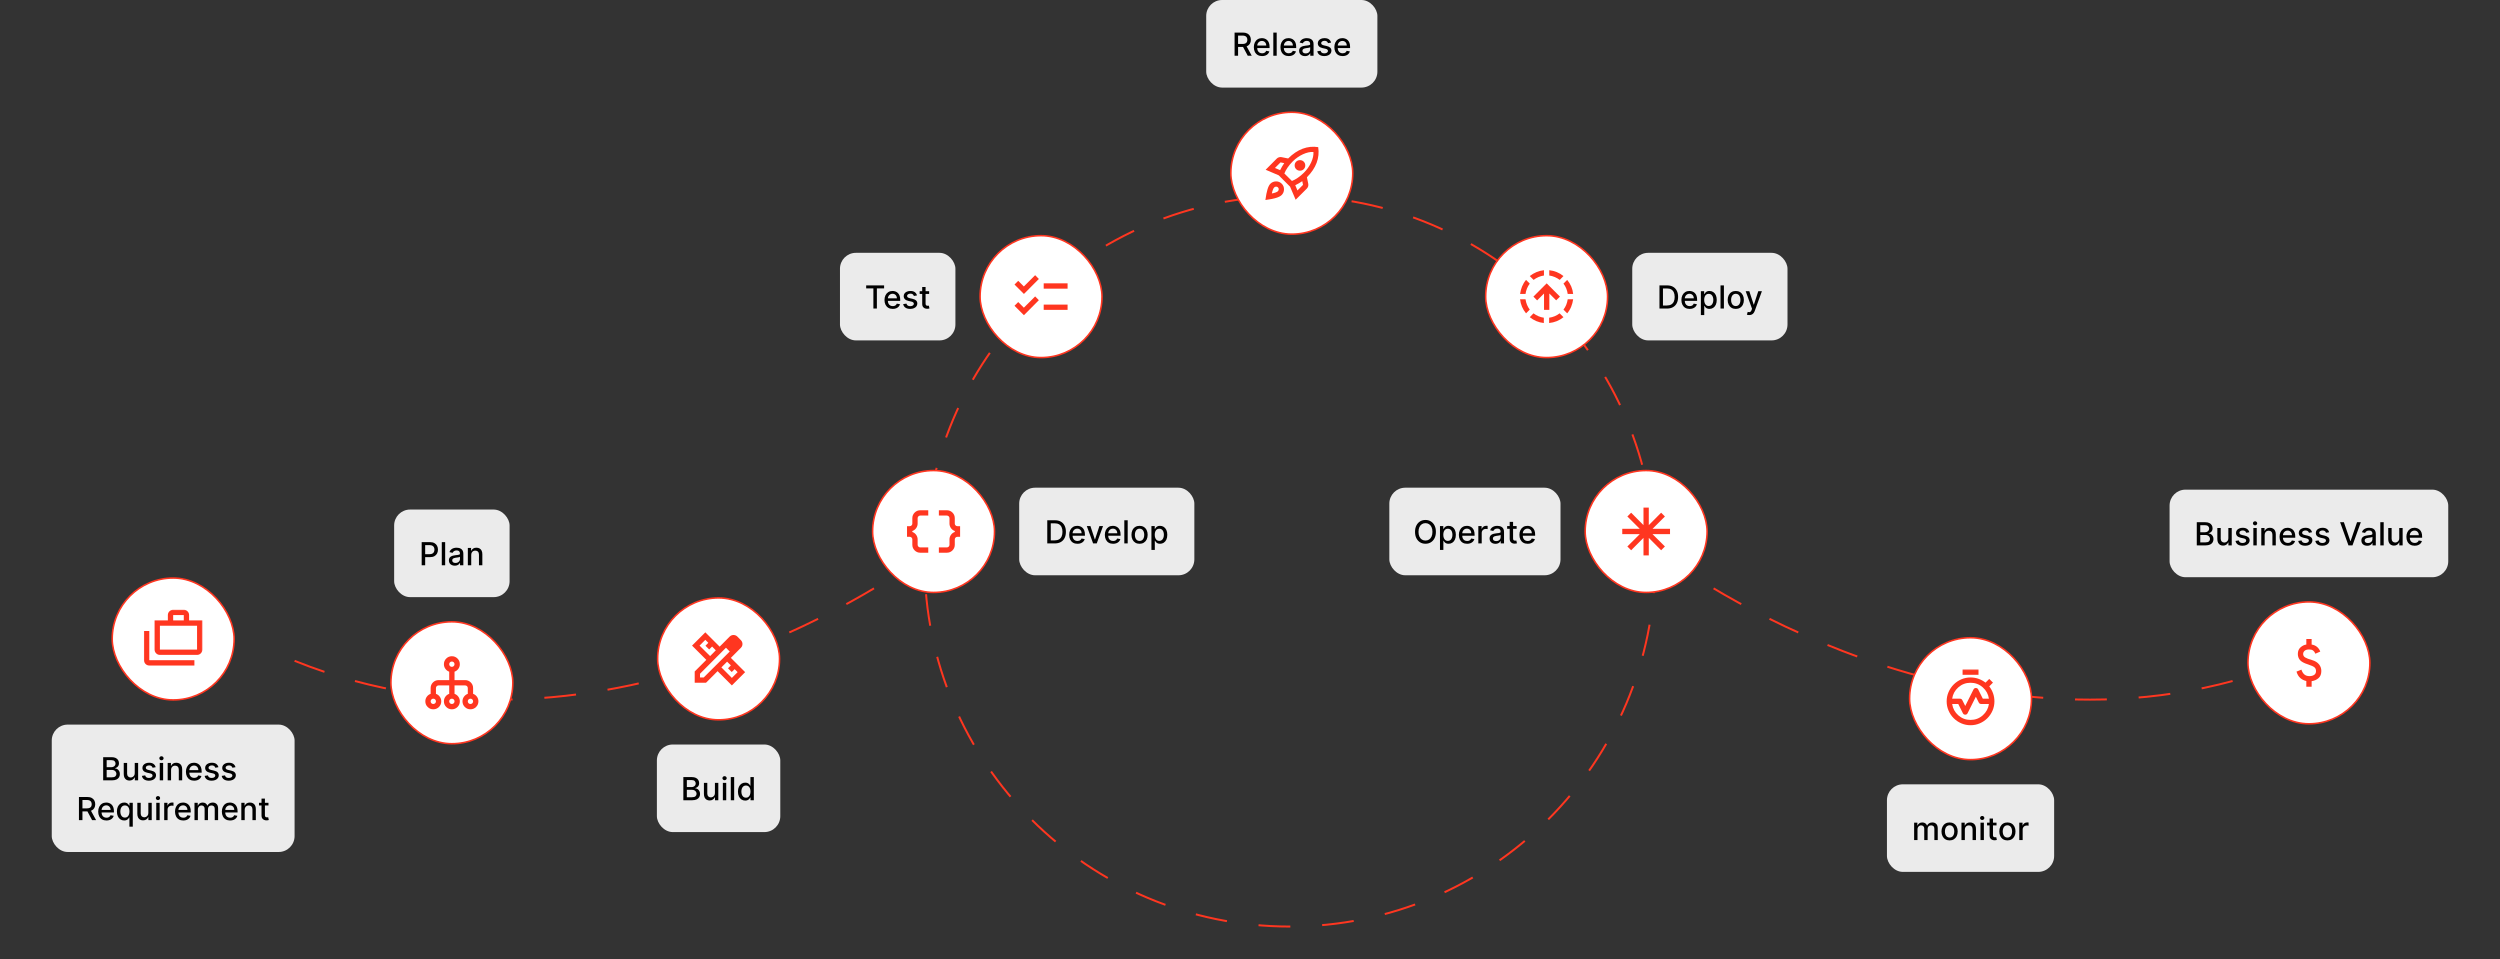 <svg width="628" height="241" viewBox="0 0 628 241" fill="none" xmlns="http://www.w3.org/2000/svg">
<rect x="0" y="0" width="628" height="241" fill="#333333" stroke="none"/>
<path d="M74 166C153.5 198 230 141 230 141" stroke="#FF3620" stroke-width="0.5" stroke-dasharray="8 8"/>
<path d="M576 166C496.5 198 420 141 420 141" stroke="#FF3620" stroke-width="0.5" stroke-dasharray="8 8"/>
<circle cx="324" cy="141" r="91.75" stroke="#FF3620" stroke-width="0.5" stroke-dasharray="8 8"/>
<rect x="28.19" y="145.2" width="30.62" height="30.62" rx="15.31" fill="white"/>
<rect x="28.19" y="145.2" width="30.62" height="30.62" rx="15.31" stroke="#FF3620" stroke-width="0.4"/>
<mask id="mask0_112_198" style="mask-type:alpha" maskUnits="userSpaceOnUse" x="35" y="152" width="17" height="17">
<rect x="35.5" y="152.51" width="16" height="16" fill="#D9D9D9"/>
</mask>
<g mask="url(#mask0_112_198)">
<path d="M37.5 167.177C37.133 167.177 36.819 167.046 36.558 166.785C36.297 166.524 36.167 166.21 36.167 165.843V158.51H37.5V165.843H48.833V167.177H37.5ZM40.167 164.51C39.8 164.51 39.486 164.38 39.225 164.118C38.964 163.857 38.833 163.543 38.833 163.177V155.843H42.167V154.51C42.167 154.143 42.297 153.83 42.558 153.568C42.819 153.307 43.133 153.177 43.5 153.177H46.167C46.533 153.177 46.847 153.307 47.108 153.568C47.37 153.83 47.5 154.143 47.5 154.51V155.843H50.833V163.177C50.833 163.543 50.703 163.857 50.442 164.118C50.181 164.38 49.867 164.51 49.5 164.51H40.167ZM40.167 163.177H49.5V157.177H40.167V163.177ZM43.5 155.843H46.167V154.51H43.5V155.843Z" fill="#FF3620"/>
</g>
<rect x="13" y="182.02" width="61" height="32" rx="4" fill="#EBEBEB"/>
<path d="M25.916 196.02V190.202H28.047C28.46 190.202 28.802 190.27 29.073 190.406C29.344 190.541 29.546 190.724 29.681 190.955C29.815 191.184 29.883 191.442 29.883 191.73C29.883 191.973 29.838 192.177 29.749 192.344C29.66 192.509 29.541 192.641 29.391 192.742C29.243 192.84 29.08 192.912 28.902 192.958V193.014C29.096 193.024 29.284 193.086 29.468 193.202C29.653 193.315 29.807 193.477 29.928 193.688C30.049 193.898 30.11 194.154 30.11 194.455C30.11 194.752 30.04 195.019 29.899 195.256C29.761 195.491 29.547 195.677 29.258 195.815C28.968 195.952 28.597 196.02 28.147 196.02H25.916ZM26.794 195.267H28.061C28.482 195.267 28.783 195.186 28.965 195.023C29.147 194.86 29.238 194.656 29.238 194.412C29.238 194.228 29.191 194.06 29.098 193.906C29.006 193.753 28.873 193.631 28.701 193.54C28.53 193.449 28.328 193.404 28.093 193.404H26.794V195.267ZM26.794 192.719H27.971C28.168 192.719 28.345 192.681 28.502 192.605C28.661 192.529 28.787 192.423 28.88 192.287C28.974 192.149 29.022 191.986 29.022 191.798C29.022 191.558 28.937 191.356 28.769 191.193C28.6 191.03 28.342 190.949 27.993 190.949H26.794V192.719ZM33.847 194.21V191.656H34.699V196.02H33.864V195.264H33.819C33.718 195.497 33.557 195.691 33.336 195.847C33.116 196 32.842 196.077 32.515 196.077C32.234 196.077 31.986 196.015 31.77 195.892C31.556 195.767 31.388 195.583 31.265 195.338C31.143 195.094 31.083 194.792 31.083 194.432V191.656H31.932V194.33C31.932 194.627 32.015 194.864 32.179 195.04C32.344 195.216 32.558 195.304 32.821 195.304C32.98 195.304 33.139 195.264 33.296 195.185C33.455 195.105 33.587 194.985 33.691 194.824C33.797 194.663 33.849 194.458 33.847 194.21ZM39.11 192.722L38.341 192.858C38.308 192.76 38.257 192.666 38.187 192.577C38.119 192.488 38.026 192.415 37.909 192.358C37.791 192.301 37.645 192.273 37.468 192.273C37.228 192.273 37.027 192.327 36.866 192.435C36.705 192.541 36.625 192.678 36.625 192.847C36.625 192.993 36.679 193.11 36.787 193.199C36.895 193.288 37.069 193.361 37.309 193.418L38.002 193.577C38.404 193.67 38.703 193.813 38.9 194.006C39.097 194.199 39.196 194.45 39.196 194.759C39.196 195.02 39.12 195.253 38.968 195.458C38.819 195.66 38.609 195.819 38.341 195.935C38.074 196.05 37.764 196.108 37.412 196.108C36.923 196.108 36.524 196.004 36.216 195.796C35.907 195.585 35.717 195.287 35.647 194.901L36.468 194.776C36.52 194.99 36.625 195.152 36.784 195.261C36.943 195.369 37.15 195.423 37.406 195.423C37.684 195.423 37.907 195.366 38.074 195.25C38.24 195.133 38.324 194.99 38.324 194.821C38.324 194.685 38.272 194.57 38.17 194.477C38.07 194.385 37.915 194.315 37.707 194.267L36.968 194.105C36.561 194.012 36.26 193.865 36.065 193.662C35.872 193.459 35.775 193.203 35.775 192.892C35.775 192.635 35.847 192.409 35.991 192.216C36.135 192.023 36.334 191.872 36.588 191.764C36.842 191.654 37.132 191.6 37.46 191.6C37.931 191.6 38.303 191.702 38.574 191.906C38.844 192.109 39.023 192.381 39.11 192.722ZM40.13 196.02V191.656H40.979V196.02H40.13ZM40.559 190.983C40.411 190.983 40.284 190.934 40.178 190.835C40.074 190.735 40.022 190.616 40.022 190.477C40.022 190.337 40.074 190.218 40.178 190.119C40.284 190.019 40.411 189.969 40.559 189.969C40.706 189.969 40.832 190.019 40.936 190.119C41.042 190.218 41.096 190.337 41.096 190.477C41.096 190.616 41.042 190.735 40.936 190.835C40.832 190.934 40.706 190.983 40.559 190.983ZM42.971 193.429V196.02H42.122V191.656H42.937V192.367H42.991C43.092 192.136 43.249 191.95 43.463 191.81C43.679 191.67 43.95 191.6 44.278 191.6C44.575 191.6 44.836 191.662 45.059 191.787C45.283 191.91 45.456 192.094 45.579 192.338C45.702 192.583 45.764 192.885 45.764 193.244V196.02H44.914V193.347C44.914 193.03 44.832 192.783 44.667 192.605C44.502 192.425 44.276 192.335 43.988 192.335C43.791 192.335 43.616 192.378 43.463 192.463C43.311 192.548 43.191 192.673 43.102 192.838C43.015 193.001 42.971 193.198 42.971 193.429ZM48.784 196.108C48.354 196.108 47.983 196.016 47.673 195.833C47.364 195.647 47.126 195.386 46.957 195.051C46.79 194.714 46.707 194.319 46.707 193.867C46.707 193.42 46.79 193.026 46.957 192.685C47.126 192.344 47.36 192.078 47.662 191.886C47.965 191.695 48.319 191.6 48.724 191.6C48.97 191.6 49.209 191.64 49.44 191.722C49.671 191.803 49.878 191.931 50.062 192.105C50.246 192.279 50.391 192.506 50.497 192.784C50.603 193.061 50.656 193.397 50.656 193.793V194.094H47.187V193.458H49.824C49.824 193.234 49.778 193.036 49.687 192.864C49.596 192.69 49.468 192.552 49.304 192.452C49.141 192.351 48.95 192.301 48.73 192.301C48.491 192.301 48.283 192.36 48.105 192.477C47.929 192.593 47.792 192.744 47.696 192.932C47.601 193.118 47.554 193.319 47.554 193.537V194.034C47.554 194.326 47.605 194.574 47.707 194.779C47.811 194.983 47.956 195.139 48.142 195.247C48.327 195.353 48.544 195.406 48.792 195.406C48.953 195.406 49.1 195.384 49.233 195.338C49.365 195.291 49.48 195.221 49.576 195.128C49.673 195.035 49.747 194.921 49.798 194.784L50.602 194.929C50.538 195.166 50.422 195.373 50.255 195.551C50.091 195.727 49.883 195.865 49.633 195.963C49.385 196.06 49.102 196.108 48.784 196.108ZM54.868 192.722L54.098 192.858C54.066 192.76 54.015 192.666 53.945 192.577C53.877 192.488 53.784 192.415 53.666 192.358C53.549 192.301 53.402 192.273 53.226 192.273C52.986 192.273 52.785 192.327 52.624 192.435C52.463 192.541 52.383 192.678 52.383 192.847C52.383 192.993 52.436 193.11 52.544 193.199C52.652 193.288 52.827 193.361 53.067 193.418L53.76 193.577C54.162 193.67 54.461 193.813 54.658 194.006C54.855 194.199 54.953 194.45 54.953 194.759C54.953 195.02 54.878 195.253 54.726 195.458C54.577 195.66 54.367 195.819 54.098 195.935C53.831 196.05 53.522 196.108 53.169 196.108C52.681 196.108 52.282 196.004 51.973 195.796C51.665 195.585 51.475 195.287 51.405 194.901L52.226 194.776C52.277 194.99 52.383 195.152 52.541 195.261C52.701 195.369 52.908 195.423 53.164 195.423C53.442 195.423 53.665 195.366 53.831 195.25C53.998 195.133 54.081 194.99 54.081 194.821C54.081 194.685 54.03 194.57 53.928 194.477C53.828 194.385 53.673 194.315 53.465 194.267L52.726 194.105C52.319 194.012 52.018 193.865 51.823 193.662C51.63 193.459 51.533 193.203 51.533 192.892C51.533 192.635 51.605 192.409 51.749 192.216C51.893 192.023 52.092 191.872 52.346 191.764C52.599 191.654 52.89 191.6 53.218 191.6C53.689 191.6 54.06 191.702 54.331 191.906C54.602 192.109 54.781 192.381 54.868 192.722ZM59.157 192.722L58.387 192.858C58.355 192.76 58.304 192.666 58.234 192.577C58.166 192.488 58.073 192.415 57.956 192.358C57.838 192.301 57.691 192.273 57.515 192.273C57.275 192.273 57.074 192.327 56.913 192.435C56.752 192.541 56.672 192.678 56.672 192.847C56.672 192.993 56.725 193.11 56.834 193.199C56.941 193.288 57.116 193.361 57.356 193.418L58.049 193.577C58.451 193.67 58.75 193.813 58.947 194.006C59.144 194.199 59.242 194.45 59.242 194.759C59.242 195.02 59.167 195.253 59.015 195.458C58.866 195.66 58.656 195.819 58.387 195.935C58.12 196.05 57.811 196.108 57.459 196.108C56.97 196.108 56.571 196.004 56.262 195.796C55.954 195.585 55.764 195.287 55.694 194.901L56.515 194.776C56.566 194.99 56.672 195.152 56.831 195.261C56.99 195.369 57.197 195.423 57.453 195.423C57.731 195.423 57.954 195.366 58.12 195.25C58.287 195.133 58.37 194.99 58.37 194.821C58.37 194.685 58.319 194.57 58.217 194.477C58.117 194.385 57.962 194.315 57.754 194.267L57.015 194.105C56.608 194.012 56.307 193.865 56.112 193.662C55.919 193.459 55.822 193.203 55.822 192.892C55.822 192.635 55.894 192.409 56.038 192.216C56.182 192.023 56.381 191.872 56.635 191.764C56.888 191.654 57.179 191.6 57.507 191.6C57.978 191.6 58.35 191.702 58.62 191.906C58.891 192.109 59.07 192.381 59.157 192.722ZM19.831 206.02V200.202H21.904C22.355 200.202 22.729 200.279 23.027 200.435C23.326 200.59 23.549 200.805 23.697 201.08C23.845 201.352 23.919 201.668 23.919 202.026C23.919 202.382 23.844 202.695 23.694 202.966C23.547 203.235 23.323 203.444 23.024 203.594C22.726 203.744 22.352 203.818 21.902 203.818H20.331V203.063H21.822C22.106 203.063 22.337 203.022 22.515 202.94C22.695 202.859 22.827 202.741 22.91 202.585C22.994 202.43 23.035 202.244 23.035 202.026C23.035 201.806 22.992 201.616 22.907 201.455C22.824 201.294 22.692 201.171 22.512 201.085C22.334 200.998 22.101 200.955 21.811 200.955H20.709V206.02H19.831ZM22.703 203.395L24.14 206.02H23.14L21.731 203.395H22.703ZM26.745 206.108C26.315 206.108 25.945 206.016 25.634 205.833C25.325 205.647 25.087 205.386 24.918 205.051C24.751 204.714 24.668 204.319 24.668 203.867C24.668 203.42 24.751 203.026 24.918 202.685C25.087 202.344 25.321 202.078 25.622 201.886C25.925 201.695 26.28 201.6 26.685 201.6C26.931 201.6 27.17 201.64 27.401 201.722C27.632 201.803 27.839 201.931 28.023 202.105C28.207 202.279 28.352 202.506 28.458 202.784C28.564 203.061 28.617 203.397 28.617 203.793V204.094H25.148V203.458H27.784C27.784 203.234 27.739 203.036 27.648 202.864C27.557 202.69 27.429 202.552 27.265 202.452C27.102 202.351 26.91 202.301 26.691 202.301C26.452 202.301 26.244 202.36 26.066 202.477C25.89 202.593 25.753 202.744 25.657 202.932C25.562 203.118 25.515 203.319 25.515 203.537V204.034C25.515 204.326 25.566 204.574 25.668 204.779C25.772 204.983 25.917 205.139 26.103 205.247C26.288 205.353 26.505 205.406 26.753 205.406C26.914 205.406 27.061 205.384 27.194 205.338C27.326 205.291 27.441 205.221 27.537 205.128C27.634 205.035 27.708 204.921 27.759 204.784L28.563 204.929C28.498 205.166 28.383 205.373 28.216 205.551C28.052 205.727 27.844 205.865 27.594 205.963C27.346 206.06 27.063 206.108 26.745 206.108ZM32.505 207.656V205.341H32.454C32.403 205.434 32.329 205.54 32.233 205.659C32.138 205.779 32.007 205.883 31.841 205.972C31.674 206.061 31.458 206.105 31.193 206.105C30.841 206.105 30.526 206.015 30.25 205.835C29.975 205.654 29.759 205.395 29.602 205.06C29.447 204.723 29.369 204.318 29.369 203.847C29.369 203.375 29.448 202.972 29.605 202.636C29.764 202.301 29.982 202.045 30.258 201.867C30.535 201.689 30.848 201.6 31.198 201.6C31.469 201.6 31.687 201.645 31.852 201.736C32.019 201.825 32.147 201.929 32.238 202.048C32.331 202.168 32.403 202.273 32.454 202.364H32.525V201.656H33.355V207.656H32.505ZM31.38 205.381C31.625 205.381 31.831 205.316 32 205.188C32.17 205.057 32.299 204.876 32.386 204.645C32.475 204.414 32.52 204.145 32.52 203.838C32.52 203.535 32.476 203.27 32.389 203.043C32.302 202.815 32.174 202.638 32.005 202.511C31.837 202.385 31.628 202.321 31.38 202.321C31.125 202.321 30.912 202.387 30.741 202.52C30.571 202.653 30.442 202.833 30.355 203.063C30.27 203.292 30.227 203.55 30.227 203.838C30.227 204.13 30.27 204.392 30.358 204.625C30.445 204.858 30.573 205.043 30.744 205.179C30.916 205.314 31.128 205.381 31.38 205.381ZM37.261 204.21V201.656H38.113V206.02H37.278V205.264H37.233C37.132 205.497 36.971 205.691 36.75 205.847C36.53 206 36.256 206.077 35.929 206.077C35.648 206.077 35.4 206.015 35.184 205.892C34.97 205.767 34.802 205.583 34.679 205.338C34.557 205.094 34.497 204.792 34.497 204.432V201.656H35.346V204.33C35.346 204.627 35.429 204.864 35.593 205.04C35.758 205.216 35.972 205.304 36.235 205.304C36.395 205.304 36.553 205.264 36.71 205.185C36.869 205.105 37.001 204.985 37.105 204.824C37.211 204.663 37.263 204.458 37.261 204.21ZM39.255 206.02V201.656H40.104V206.02H39.255ZM39.684 200.983C39.536 200.983 39.409 200.934 39.303 200.835C39.199 200.735 39.147 200.616 39.147 200.477C39.147 200.337 39.199 200.218 39.303 200.119C39.409 200.019 39.536 199.969 39.684 199.969C39.831 199.969 39.957 200.019 40.061 200.119C40.167 200.218 40.221 200.337 40.221 200.477C40.221 200.616 40.167 200.735 40.061 200.835C39.957 200.934 39.831 200.983 39.684 200.983ZM41.247 206.02V201.656H42.068V202.35H42.113C42.193 202.115 42.333 201.93 42.534 201.796C42.736 201.659 42.966 201.591 43.221 201.591C43.274 201.591 43.337 201.593 43.409 201.597C43.483 201.601 43.54 201.605 43.582 201.611V202.423C43.548 202.414 43.487 202.404 43.4 202.392C43.313 202.379 43.226 202.372 43.139 202.372C42.938 202.372 42.759 202.415 42.602 202.5C42.447 202.583 42.324 202.7 42.233 202.85C42.142 202.997 42.096 203.166 42.096 203.355V206.02H41.247ZM46.041 206.108C45.612 206.108 45.241 206.016 44.931 205.833C44.622 205.647 44.383 205.386 44.215 205.051C44.048 204.714 43.965 204.319 43.965 203.867C43.965 203.42 44.048 203.026 44.215 202.685C44.383 202.344 44.618 202.078 44.919 201.886C45.222 201.695 45.577 201.6 45.982 201.6C46.228 201.6 46.467 201.64 46.698 201.722C46.929 201.803 47.136 201.931 47.32 202.105C47.504 202.279 47.649 202.506 47.755 202.784C47.861 203.061 47.914 203.397 47.914 203.793V204.094H44.445V203.458H47.081C47.081 203.234 47.036 203.036 46.945 202.864C46.854 202.69 46.726 202.552 46.561 202.452C46.399 202.351 46.207 202.301 45.988 202.301C45.749 202.301 45.541 202.36 45.363 202.477C45.186 202.593 45.05 202.744 44.953 202.932C44.859 203.118 44.811 203.319 44.811 203.537V204.034C44.811 204.326 44.863 204.574 44.965 204.779C45.069 204.983 45.214 205.139 45.4 205.247C45.585 205.353 45.802 205.406 46.05 205.406C46.211 205.406 46.358 205.384 46.49 205.338C46.623 205.291 46.738 205.221 46.834 205.128C46.931 205.035 47.005 204.921 47.056 204.784L47.86 204.929C47.795 205.166 47.68 205.373 47.513 205.551C47.348 205.727 47.141 205.865 46.891 205.963C46.643 206.06 46.36 206.108 46.041 206.108ZM48.856 206.02V201.656H49.672V202.367H49.725C49.816 202.126 49.965 201.939 50.172 201.804C50.378 201.668 50.625 201.6 50.913 201.6C51.205 201.6 51.449 201.668 51.646 201.804C51.845 201.94 51.992 202.128 52.086 202.367H52.132C52.236 202.134 52.402 201.948 52.629 201.81C52.856 201.67 53.127 201.6 53.441 201.6C53.837 201.6 54.16 201.724 54.41 201.972C54.662 202.22 54.788 202.594 54.788 203.094V206.02H53.939V203.173C53.939 202.878 53.858 202.664 53.697 202.531C53.536 202.399 53.344 202.333 53.12 202.333C52.844 202.333 52.629 202.418 52.475 202.588C52.322 202.757 52.245 202.974 52.245 203.239V206.02H51.399V203.119C51.399 202.883 51.325 202.692 51.177 202.548C51.029 202.404 50.837 202.333 50.6 202.333C50.44 202.333 50.291 202.375 50.154 202.46C50.02 202.544 49.911 202.66 49.828 202.81C49.746 202.959 49.706 203.133 49.706 203.33V206.02H48.856ZM57.807 206.108C57.377 206.108 57.007 206.016 56.696 205.833C56.388 205.647 56.149 205.386 55.98 205.051C55.814 204.714 55.73 204.319 55.73 203.867C55.73 203.42 55.814 203.026 55.98 202.685C56.149 202.344 56.384 202.078 56.685 201.886C56.988 201.695 57.342 201.6 57.748 201.6C57.994 201.6 58.232 201.64 58.463 201.722C58.694 201.803 58.902 201.931 59.086 202.105C59.269 202.279 59.414 202.506 59.52 202.784C59.626 203.061 59.679 203.397 59.679 203.793V204.094H56.211V203.458H58.847C58.847 203.234 58.801 203.036 58.711 202.864C58.62 202.69 58.492 202.552 58.327 202.452C58.164 202.351 57.973 202.301 57.753 202.301C57.515 202.301 57.306 202.36 57.128 202.477C56.952 202.593 56.816 202.744 56.719 202.932C56.624 203.118 56.577 203.319 56.577 203.537V204.034C56.577 204.326 56.628 204.574 56.73 204.779C56.835 204.983 56.98 205.139 57.165 205.247C57.351 205.353 57.568 205.406 57.816 205.406C57.977 205.406 58.123 205.384 58.256 205.338C58.389 205.291 58.503 205.221 58.6 205.128C58.696 205.035 58.77 204.921 58.821 204.784L59.625 204.929C59.561 205.166 59.445 205.373 59.279 205.551C59.114 205.727 58.907 205.865 58.657 205.963C58.408 206.06 58.125 206.108 57.807 206.108ZM61.471 203.429V206.02H60.622V201.656H61.437V202.367H61.491C61.592 202.136 61.749 201.95 61.963 201.81C62.179 201.67 62.45 201.6 62.778 201.6C63.075 201.6 63.336 201.662 63.559 201.787C63.783 201.91 63.956 202.094 64.079 202.338C64.202 202.583 64.264 202.885 64.264 203.244V206.02H63.414V203.347C63.414 203.03 63.332 202.783 63.167 202.605C63.002 202.425 62.776 202.335 62.488 202.335C62.291 202.335 62.116 202.378 61.963 202.463C61.811 202.548 61.691 202.673 61.602 202.838C61.515 203.001 61.471 203.198 61.471 203.429ZM67.44 201.656V202.338H65.056V201.656H67.44ZM65.696 200.611H66.545V204.739C66.545 204.904 66.57 205.028 66.619 205.111C66.668 205.192 66.732 205.248 66.809 205.279C66.889 205.307 66.975 205.321 67.068 205.321C67.136 205.321 67.196 205.316 67.247 205.307C67.298 205.297 67.338 205.29 67.366 205.284L67.519 205.986C67.47 206.005 67.4 206.024 67.309 206.043C67.218 206.064 67.105 206.075 66.968 206.077C66.745 206.081 66.537 206.041 66.343 205.958C66.15 205.874 65.994 205.745 65.875 205.571C65.755 205.397 65.696 205.178 65.696 204.915V200.611Z" fill="black"/>
<rect x="99.01" y="128" width="29" height="22" rx="4" fill="#EBEBEB"/>
<path d="M105.926 142V136.182H108C108.453 136.182 108.828 136.264 109.125 136.429C109.423 136.594 109.645 136.819 109.793 137.105C109.941 137.389 110.015 137.709 110.015 138.065C110.015 138.423 109.94 138.745 109.79 139.031C109.642 139.315 109.419 139.541 109.12 139.707C108.822 139.872 108.448 139.955 107.998 139.955H106.571V139.21H107.918C108.204 139.21 108.436 139.161 108.614 139.062C108.792 138.962 108.923 138.826 109.006 138.653C109.089 138.481 109.131 138.285 109.131 138.065C109.131 137.846 109.089 137.651 109.006 137.48C108.923 137.31 108.791 137.176 108.611 137.08C108.433 136.983 108.198 136.935 107.907 136.935H106.804V142H105.926ZM111.825 136.182V142H110.976V136.182H111.825ZM114.238 142.097C113.961 142.097 113.711 142.045 113.488 141.943C113.264 141.839 113.087 141.688 112.956 141.491C112.828 141.295 112.763 141.053 112.763 140.767C112.763 140.521 112.81 140.318 112.905 140.159C113 140 113.128 139.874 113.289 139.781C113.45 139.688 113.63 139.618 113.828 139.571C114.027 139.524 114.23 139.488 114.436 139.463C114.698 139.433 114.91 139.408 115.073 139.389C115.236 139.368 115.354 139.335 115.428 139.29C115.502 139.244 115.539 139.17 115.539 139.068V139.048C115.539 138.8 115.469 138.608 115.328 138.472C115.19 138.335 114.984 138.267 114.709 138.267C114.423 138.267 114.198 138.33 114.033 138.457C113.87 138.582 113.757 138.722 113.695 138.875L112.897 138.693C112.991 138.428 113.13 138.214 113.311 138.051C113.495 137.886 113.706 137.767 113.945 137.693C114.184 137.617 114.435 137.58 114.698 137.58C114.872 137.58 115.057 137.6 115.252 137.642C115.449 137.682 115.632 137.756 115.803 137.864C115.975 137.972 116.116 138.126 116.226 138.327C116.336 138.526 116.391 138.784 116.391 139.102V142H115.561V141.403H115.527C115.472 141.513 115.39 141.621 115.28 141.727C115.17 141.833 115.029 141.921 114.857 141.991C114.685 142.062 114.478 142.097 114.238 142.097ZM114.422 141.415C114.657 141.415 114.858 141.368 115.025 141.276C115.193 141.183 115.321 141.062 115.408 140.912C115.497 140.76 115.542 140.598 115.542 140.426V139.864C115.511 139.894 115.453 139.922 115.365 139.949C115.28 139.973 115.183 139.995 115.073 140.014C114.963 140.031 114.856 140.047 114.752 140.062C114.648 140.076 114.56 140.087 114.49 140.097C114.326 140.117 114.175 140.152 114.039 140.202C113.904 140.251 113.796 140.322 113.715 140.415C113.635 140.506 113.596 140.627 113.596 140.778C113.596 140.989 113.673 141.148 113.828 141.256C113.984 141.362 114.182 141.415 114.422 141.415ZM118.372 139.409V142H117.522V137.636H118.338V138.347H118.392C118.492 138.116 118.649 137.93 118.863 137.79C119.079 137.65 119.351 137.58 119.679 137.58C119.976 137.58 120.236 137.642 120.46 137.767C120.683 137.89 120.857 138.074 120.98 138.318C121.103 138.562 121.164 138.865 121.164 139.224V142H120.315V139.327C120.315 139.01 120.233 138.763 120.068 138.585C119.903 138.405 119.677 138.315 119.389 138.315C119.192 138.315 119.017 138.358 118.863 138.443C118.712 138.528 118.592 138.653 118.502 138.818C118.415 138.981 118.372 139.178 118.372 139.409Z" fill="black"/>
<rect x="98.2" y="156.2" width="30.62" height="30.62" rx="15.31" fill="white"/>
<rect x="98.2" y="156.2" width="30.62" height="30.62" rx="15.31" stroke="#FF3620" stroke-width="0.4"/>
<mask id="mask1_112_198" style="mask-type:alpha" maskUnits="userSpaceOnUse" x="105" y="163" width="17" height="17">
<rect x="105.51" y="163.51" width="16" height="16" fill="#D9D9D9"/>
</mask>
<g mask="url(#mask1_112_198)">
<path d="M108.843 178.177C108.288 178.177 107.815 177.982 107.427 177.593C107.038 177.204 106.843 176.732 106.843 176.177C106.843 175.743 106.968 175.354 107.218 175.01C107.468 174.665 107.788 174.427 108.177 174.293V172.843C108.177 172.288 108.371 171.815 108.76 171.427C109.149 171.038 109.621 170.843 110.177 170.843H112.843V168.727C112.454 168.593 112.135 168.354 111.885 168.01C111.635 167.665 111.51 167.277 111.51 166.843C111.51 166.288 111.704 165.815 112.093 165.427C112.482 165.038 112.954 164.843 113.51 164.843C114.065 164.843 114.538 165.038 114.927 165.427C115.315 165.815 115.51 166.288 115.51 166.843C115.51 167.277 115.385 167.665 115.135 168.01C114.885 168.354 114.565 168.593 114.177 168.727V170.843H116.843C117.399 170.843 117.871 171.038 118.26 171.427C118.649 171.815 118.843 172.288 118.843 172.843V174.293C119.232 174.427 119.552 174.665 119.802 175.01C120.052 175.354 120.177 175.743 120.177 176.177C120.177 176.732 119.982 177.204 119.593 177.593C119.204 177.982 118.732 178.177 118.177 178.177C117.621 178.177 117.149 177.982 116.76 177.593C116.371 177.204 116.177 176.732 116.177 176.177C116.177 175.743 116.302 175.354 116.552 175.01C116.802 174.665 117.121 174.427 117.51 174.293V172.843C117.51 172.654 117.446 172.496 117.318 172.368C117.19 172.24 117.032 172.177 116.843 172.177H114.177V174.293C114.565 174.427 114.885 174.665 115.135 175.01C115.385 175.354 115.51 175.743 115.51 176.177C115.51 176.732 115.315 177.204 114.927 177.593C114.538 177.982 114.065 178.177 113.51 178.177C112.954 178.177 112.482 177.982 112.093 177.593C111.704 177.204 111.51 176.732 111.51 176.177C111.51 175.743 111.635 175.354 111.885 175.01C112.135 174.665 112.454 174.427 112.843 174.293V172.177H110.177C109.988 172.177 109.829 172.24 109.702 172.368C109.574 172.496 109.51 172.654 109.51 172.843V174.293C109.899 174.427 110.218 174.665 110.468 175.01C110.718 175.354 110.843 175.743 110.843 176.177C110.843 176.732 110.649 177.204 110.26 177.593C109.871 177.982 109.399 178.177 108.843 178.177ZM108.843 176.843C109.032 176.843 109.19 176.779 109.318 176.652C109.446 176.524 109.51 176.365 109.51 176.177C109.51 175.988 109.446 175.829 109.318 175.702C109.19 175.574 109.032 175.51 108.843 175.51C108.654 175.51 108.496 175.574 108.368 175.702C108.24 175.829 108.177 175.988 108.177 176.177C108.177 176.365 108.24 176.524 108.368 176.652C108.496 176.779 108.654 176.843 108.843 176.843ZM113.51 176.843C113.699 176.843 113.857 176.779 113.985 176.652C114.113 176.524 114.177 176.365 114.177 176.177C114.177 175.988 114.113 175.829 113.985 175.702C113.857 175.574 113.699 175.51 113.51 175.51C113.321 175.51 113.163 175.574 113.035 175.702C112.907 175.829 112.843 175.988 112.843 176.177C112.843 176.365 112.907 176.524 113.035 176.652C113.163 176.779 113.321 176.843 113.51 176.843ZM118.177 176.843C118.365 176.843 118.524 176.779 118.652 176.652C118.779 176.524 118.843 176.365 118.843 176.177C118.843 175.988 118.779 175.829 118.652 175.702C118.524 175.574 118.365 175.51 118.177 175.51C117.988 175.51 117.829 175.574 117.702 175.702C117.574 175.829 117.51 175.988 117.51 176.177C117.51 176.365 117.574 176.524 117.702 176.652C117.829 176.779 117.988 176.843 118.177 176.843ZM113.51 167.51C113.699 167.51 113.857 167.446 113.985 167.318C114.113 167.19 114.177 167.032 114.177 166.843C114.177 166.654 114.113 166.496 113.985 166.368C113.857 166.24 113.699 166.177 113.51 166.177C113.321 166.177 113.163 166.24 113.035 166.368C112.907 166.496 112.843 166.654 112.843 166.843C112.843 167.032 112.907 167.19 113.035 167.318C113.163 167.446 113.321 167.51 113.51 167.51Z" fill="#FF3620"/>
</g>
<rect x="165.2" y="150.2" width="30.62" height="30.62" rx="15.31" fill="white"/>
<rect x="165.2" y="150.2" width="30.62" height="30.62" rx="15.31" stroke="#FF3620" stroke-width="0.4"/>
<mask id="mask2_112_198" style="mask-type:alpha" maskUnits="userSpaceOnUse" x="172" y="157" width="17" height="17">
<rect x="172.51" y="157.51" width="16" height="16" fill="#D9D9D9"/>
</mask>
<g mask="url(#mask2_112_198)">
<path d="M178.377 164.81L179.81 163.36L178.877 162.41L178.143 163.143L177.21 162.21L177.927 161.477L177.177 160.727L175.727 162.177L178.377 164.81ZM183.843 170.293L185.293 168.843L184.543 168.093L183.81 168.81L182.877 167.877L183.593 167.143L182.643 166.21L181.21 167.643L183.843 170.293ZM177.343 171.51H174.51V168.677L177.427 165.76L173.843 162.177L177.177 158.843L180.777 162.443L183.293 159.91C183.427 159.777 183.577 159.677 183.743 159.61C183.91 159.543 184.082 159.51 184.26 159.51C184.438 159.51 184.61 159.543 184.777 159.61C184.943 159.677 185.093 159.777 185.227 159.91L186.11 160.81C186.243 160.943 186.343 161.093 186.41 161.26C186.477 161.427 186.51 161.599 186.51 161.777C186.51 161.954 186.477 162.124 186.41 162.285C186.343 162.446 186.243 162.593 186.11 162.727L183.593 165.26L187.177 168.843L183.843 172.177L180.26 168.593L177.343 171.51ZM175.843 170.177H176.777L183.31 163.66L182.36 162.71L175.843 169.243V170.177Z" fill="#FF3620"/>
</g>
<rect x="165.01" y="187.02" width="31" height="22" rx="4" fill="#EBEBEB"/>
<path d="M171.657 201.02V195.202H173.788C174.201 195.202 174.542 195.27 174.813 195.406C175.084 195.541 175.287 195.724 175.421 195.955C175.556 196.184 175.623 196.442 175.623 196.73C175.623 196.973 175.578 197.177 175.489 197.344C175.4 197.509 175.281 197.641 175.131 197.742C174.984 197.84 174.821 197.912 174.643 197.958V198.014C174.836 198.024 175.024 198.086 175.208 198.202C175.394 198.315 175.547 198.477 175.668 198.688C175.79 198.898 175.85 199.154 175.85 199.455C175.85 199.752 175.78 200.019 175.64 200.256C175.502 200.491 175.288 200.677 174.998 200.815C174.708 200.952 174.338 201.02 173.887 201.02H171.657ZM172.535 200.267H173.802C174.222 200.267 174.523 200.186 174.705 200.023C174.887 199.86 174.978 199.656 174.978 199.412C174.978 199.228 174.932 199.06 174.839 198.906C174.746 198.753 174.613 198.631 174.441 198.54C174.271 198.449 174.068 198.404 173.833 198.404H172.535V200.267ZM172.535 197.719H173.711C173.908 197.719 174.085 197.681 174.242 197.605C174.401 197.529 174.527 197.423 174.62 197.287C174.715 197.149 174.762 196.986 174.762 196.798C174.762 196.558 174.678 196.356 174.509 196.193C174.341 196.03 174.082 195.949 173.734 195.949H172.535V197.719ZM179.587 199.21V196.656H180.44V201.02H179.604V200.264H179.559C179.459 200.497 179.298 200.691 179.076 200.847C178.856 201 178.583 201.077 178.255 201.077C177.975 201.077 177.727 201.015 177.511 200.892C177.297 200.767 177.128 200.583 177.005 200.338C176.884 200.094 176.823 199.792 176.823 199.432V196.656H177.673V199.33C177.673 199.627 177.755 199.864 177.92 200.04C178.085 200.216 178.299 200.304 178.562 200.304C178.721 200.304 178.879 200.264 179.036 200.185C179.195 200.105 179.327 199.985 179.431 199.824C179.537 199.663 179.589 199.458 179.587 199.21ZM181.581 201.02V196.656H182.43V201.02H181.581ZM182.01 195.983C181.862 195.983 181.735 195.934 181.629 195.835C181.525 195.735 181.473 195.616 181.473 195.477C181.473 195.337 181.525 195.218 181.629 195.119C181.735 195.019 181.862 194.969 182.01 194.969C182.158 194.969 182.284 195.019 182.388 195.119C182.494 195.218 182.547 195.337 182.547 195.477C182.547 195.616 182.494 195.735 182.388 195.835C182.284 195.934 182.158 195.983 182.01 195.983ZM184.423 195.202V201.02H183.573V195.202H184.423ZM187.199 201.105C186.847 201.105 186.532 201.015 186.256 200.835C185.981 200.654 185.765 200.395 185.608 200.06C185.453 199.723 185.375 199.318 185.375 198.847C185.375 198.375 185.454 197.972 185.611 197.636C185.77 197.301 185.988 197.045 186.264 196.867C186.541 196.689 186.854 196.6 187.205 196.6C187.475 196.6 187.693 196.645 187.858 196.736C188.025 196.825 188.153 196.929 188.244 197.048C188.337 197.168 188.409 197.273 188.46 197.364H188.511V195.202H189.361V201.02H188.531V200.341H188.46C188.409 200.434 188.335 200.54 188.239 200.659C188.144 200.779 188.013 200.883 187.847 200.972C187.68 201.061 187.464 201.105 187.199 201.105ZM187.386 200.381C187.631 200.381 187.837 200.316 188.006 200.188C188.176 200.057 188.305 199.876 188.392 199.645C188.481 199.414 188.526 199.145 188.526 198.838C188.526 198.535 188.482 198.27 188.395 198.043C188.308 197.815 188.18 197.638 188.011 197.511C187.843 197.385 187.634 197.321 187.386 197.321C187.131 197.321 186.918 197.387 186.747 197.52C186.577 197.653 186.448 197.833 186.361 198.063C186.276 198.292 186.233 198.55 186.233 198.838C186.233 199.13 186.277 199.392 186.364 199.625C186.451 199.858 186.58 200.043 186.75 200.179C186.922 200.314 187.134 200.381 187.386 200.381Z" fill="black"/>
<rect x="479.69" y="160.2" width="30.62" height="30.62" rx="15.31" fill="white"/>
<rect x="479.69" y="160.2" width="30.62" height="30.62" rx="15.31" stroke="#FF3620" stroke-width="0.4"/>
<mask id="mask3_112_198" style="mask-type:alpha" maskUnits="userSpaceOnUse" x="487" y="167" width="16" height="17">
<rect x="487" y="167.51" width="16" height="16" fill="#D9D9D9"/>
</mask>
<g mask="url(#mask3_112_198)">
<path d="M490.383 175.51H492.333C492.456 175.51 492.572 175.541 492.683 175.602C492.794 175.663 492.878 175.755 492.933 175.877L493.667 177.343L495.733 173.21C495.856 172.955 496.056 172.827 496.333 172.827C496.611 172.827 496.811 172.955 496.933 173.21L498.083 175.51H499.617C499.45 174.377 498.933 173.427 498.067 172.66C497.2 171.893 496.178 171.51 495 171.51C493.822 171.51 492.8 171.893 491.933 172.66C491.067 173.427 490.55 174.377 490.383 175.51ZM495 180.843C496.178 180.843 497.2 180.46 498.067 179.693C498.933 178.927 499.45 177.977 499.617 176.843H497.667C497.544 176.843 497.428 176.813 497.317 176.752C497.206 176.691 497.122 176.599 497.067 176.477L496.333 175.01L494.267 179.143C494.144 179.399 493.944 179.527 493.667 179.527C493.389 179.527 493.189 179.399 493.067 179.143L491.917 176.843H490.383C490.55 177.977 491.067 178.927 491.933 179.693C492.8 180.46 493.822 180.843 495 180.843ZM495 182.177C494.178 182.177 493.403 182.018 492.675 181.702C491.947 181.385 491.311 180.955 490.767 180.41C490.222 179.866 489.792 179.23 489.475 178.502C489.158 177.774 489 176.999 489 176.177H490.333C490.333 177.466 490.789 178.566 491.7 179.477C492.611 180.388 493.711 180.843 495 180.843C496.289 180.843 497.389 180.388 498.3 179.477C499.211 178.566 499.667 177.466 499.667 176.177H501C501 176.999 500.842 177.774 500.525 178.502C500.208 179.23 499.778 179.866 499.233 180.41C498.689 180.955 498.053 181.385 497.325 181.702C496.597 182.018 495.822 182.177 495 182.177ZM489 176.177C489 175.355 489.158 174.58 489.475 173.852C489.792 173.124 490.222 172.488 490.767 171.943C491.311 171.399 491.947 170.968 492.675 170.652C493.403 170.335 494.178 170.177 495 170.177C495.689 170.177 496.35 170.288 496.983 170.51C497.617 170.732 498.211 171.055 498.767 171.477L499.7 170.543L500.633 171.477L499.7 172.41C500.122 172.966 500.444 173.56 500.667 174.193C500.889 174.827 501 175.488 501 176.177H499.667C499.667 174.888 499.211 173.788 498.3 172.877C497.389 171.966 496.289 171.51 495 171.51C493.711 171.51 492.611 171.966 491.7 172.877C490.789 173.788 490.333 174.888 490.333 176.177H489ZM493 169.51V168.177H497V169.51H493ZM495 180.843C493.711 180.843 492.611 180.388 491.7 179.477C490.789 178.566 490.333 177.466 490.333 176.177C490.333 174.888 490.789 173.788 491.7 172.877C492.611 171.966 493.711 171.51 495 171.51C496.289 171.51 497.389 171.966 498.3 172.877C499.211 173.788 499.667 174.888 499.667 176.177C499.667 177.466 499.211 178.566 498.3 179.477C497.389 180.388 496.289 180.843 495 180.843Z" fill="#FF3620"/>
</g>
<rect x="474" y="197.02" width="42" height="22" rx="4" fill="#EBEBEB"/>
<path d="M480.829 211.02V206.656H481.644V207.367H481.698C481.789 207.126 481.938 206.939 482.144 206.804C482.351 206.668 482.598 206.6 482.886 206.6C483.177 206.6 483.422 206.668 483.619 206.804C483.817 206.94 483.964 207.128 484.059 207.367H484.104C484.209 207.134 484.374 206.948 484.602 206.81C484.829 206.67 485.1 206.6 485.414 206.6C485.81 206.6 486.133 206.724 486.383 206.972C486.635 207.22 486.761 207.594 486.761 208.094V211.02H485.911V208.173C485.911 207.878 485.831 207.664 485.67 207.531C485.509 207.399 485.317 207.333 485.093 207.333C484.817 207.333 484.602 207.418 484.448 207.588C484.295 207.757 484.218 207.974 484.218 208.239V211.02H483.371V208.119C483.371 207.883 483.298 207.692 483.15 207.548C483.002 207.404 482.81 207.333 482.573 207.333C482.412 207.333 482.263 207.375 482.127 207.46C481.993 207.544 481.884 207.66 481.8 207.81C481.719 207.959 481.678 208.133 481.678 208.33V211.02H480.829ZM489.737 211.108C489.328 211.108 488.971 211.014 488.666 210.827C488.361 210.639 488.125 210.377 487.956 210.04C487.787 209.703 487.703 209.309 487.703 208.858C487.703 208.405 487.787 208.01 487.956 207.671C488.125 207.332 488.361 207.068 488.666 206.881C488.971 206.693 489.328 206.6 489.737 206.6C490.146 206.6 490.503 206.693 490.808 206.881C491.113 207.068 491.35 207.332 491.518 207.671C491.687 208.01 491.771 208.405 491.771 208.858C491.771 209.309 491.687 209.703 491.518 210.04C491.35 210.377 491.113 210.639 490.808 210.827C490.503 211.014 490.146 211.108 489.737 211.108ZM489.74 210.395C490.005 210.395 490.225 210.325 490.399 210.185C490.573 210.045 490.702 209.858 490.786 209.625C490.871 209.392 490.913 209.136 490.913 208.855C490.913 208.577 490.871 208.321 490.786 208.088C490.702 207.853 490.573 207.665 490.399 207.523C490.225 207.381 490.005 207.31 489.74 207.31C489.473 207.31 489.251 207.381 489.075 207.523C488.901 207.665 488.771 207.853 488.686 208.088C488.603 208.321 488.561 208.577 488.561 208.855C488.561 209.136 488.603 209.392 488.686 209.625C488.771 209.858 488.901 210.045 489.075 210.185C489.251 210.325 489.473 210.395 489.74 210.395ZM493.569 208.429V211.02H492.719V206.656H493.535V207.367H493.589C493.689 207.136 493.846 206.95 494.06 206.81C494.276 206.67 494.548 206.6 494.876 206.6C495.173 206.6 495.433 206.662 495.657 206.787C495.88 206.91 496.054 207.094 496.177 207.338C496.3 207.583 496.362 207.885 496.362 208.244V211.02H495.512V208.347C495.512 208.03 495.43 207.783 495.265 207.605C495.1 207.425 494.874 207.335 494.586 207.335C494.389 207.335 494.214 207.378 494.06 207.463C493.909 207.548 493.789 207.673 493.7 207.838C493.612 208.001 493.569 208.198 493.569 208.429ZM497.501 211.02V206.656H498.35V211.02H497.501ZM497.93 205.983C497.782 205.983 497.655 205.934 497.549 205.835C497.445 205.735 497.393 205.616 497.393 205.477C497.393 205.337 497.445 205.218 497.549 205.119C497.655 205.019 497.782 204.969 497.93 204.969C498.077 204.969 498.203 205.019 498.308 205.119C498.414 205.218 498.467 205.337 498.467 205.477C498.467 205.616 498.414 205.735 498.308 205.835C498.203 205.934 498.077 205.983 497.93 205.983ZM501.53 206.656V207.338H499.146V206.656H501.53ZM499.786 205.611H500.635V209.739C500.635 209.904 500.66 210.028 500.709 210.111C500.758 210.192 500.821 210.248 500.899 210.279C500.979 210.307 501.065 210.321 501.158 210.321C501.226 210.321 501.286 210.316 501.337 210.307C501.388 210.297 501.428 210.29 501.456 210.284L501.609 210.986C501.56 211.005 501.49 211.024 501.399 211.043C501.308 211.064 501.195 211.075 501.058 211.077C500.835 211.081 500.626 211.041 500.433 210.958C500.24 210.874 500.084 210.745 499.964 210.571C499.845 210.397 499.786 210.178 499.786 209.915V205.611ZM504.261 211.108C503.852 211.108 503.495 211.014 503.19 210.827C502.885 210.639 502.648 210.377 502.479 210.04C502.311 209.703 502.227 209.309 502.227 208.858C502.227 208.405 502.311 208.01 502.479 207.671C502.648 207.332 502.885 207.068 503.19 206.881C503.495 206.693 503.852 206.6 504.261 206.6C504.67 206.6 505.027 206.693 505.332 206.881C505.637 207.068 505.873 207.332 506.042 207.671C506.21 208.01 506.295 208.405 506.295 208.858C506.295 209.309 506.21 209.703 506.042 210.04C505.873 210.377 505.637 210.639 505.332 210.827C505.027 211.014 504.67 211.108 504.261 211.108ZM504.263 210.395C504.529 210.395 504.748 210.325 504.923 210.185C505.097 210.045 505.226 209.858 505.309 209.625C505.394 209.392 505.437 209.136 505.437 208.855C505.437 208.577 505.394 208.321 505.309 208.088C505.226 207.853 505.097 207.665 504.923 207.523C504.748 207.381 504.529 207.31 504.263 207.31C503.996 207.31 503.775 207.381 503.599 207.523C503.424 207.665 503.295 207.853 503.21 208.088C503.126 208.321 503.085 208.577 503.085 208.855C503.085 209.136 503.126 209.392 503.21 209.625C503.295 209.858 503.424 210.045 503.599 210.185C503.775 210.325 503.996 210.395 504.263 210.395ZM507.243 211.02V206.656H508.064V207.35H508.109C508.189 207.115 508.329 206.93 508.53 206.796C508.732 206.659 508.962 206.591 509.217 206.591C509.27 206.591 509.333 206.593 509.405 206.597C509.479 206.601 509.536 206.605 509.578 206.611V207.423C509.544 207.414 509.483 207.404 509.396 207.392C509.309 207.379 509.222 207.372 509.135 207.372C508.934 207.372 508.755 207.415 508.598 207.5C508.443 207.583 508.32 207.7 508.229 207.85C508.138 207.997 508.092 208.166 508.092 208.355V211.02H507.243Z" fill="black"/>
<rect x="545" y="123" width="70" height="22" rx="4" fill="#EBEBEB"/>
<path d="M551.831 137V131.182H553.961C554.374 131.182 554.716 131.25 554.987 131.386C555.258 131.521 555.46 131.704 555.595 131.935C555.729 132.164 555.797 132.422 555.797 132.71C555.797 132.953 555.752 133.157 555.663 133.324C555.574 133.489 555.455 133.621 555.305 133.722C555.157 133.82 554.994 133.892 554.816 133.938V133.994C555.01 134.004 555.198 134.066 555.382 134.182C555.567 134.295 555.721 134.457 555.842 134.668C555.963 134.878 556.024 135.134 556.024 135.435C556.024 135.732 555.954 135.999 555.814 136.236C555.675 136.471 555.461 136.657 555.172 136.795C554.882 136.932 554.511 137 554.061 137H551.831ZM552.708 136.247H553.975C554.396 136.247 554.697 136.166 554.879 136.003C555.061 135.84 555.152 135.636 555.152 135.392C555.152 135.208 555.105 135.04 555.012 134.886C554.92 134.733 554.787 134.611 554.615 134.52C554.444 134.429 554.242 134.384 554.007 134.384H552.708V136.247ZM552.708 133.699H553.885C554.082 133.699 554.259 133.661 554.416 133.585C554.575 133.509 554.701 133.403 554.794 133.267C554.888 133.129 554.936 132.966 554.936 132.778C554.936 132.538 554.851 132.336 554.683 132.173C554.514 132.01 554.256 131.929 553.907 131.929H552.708V133.699ZM559.761 135.19V132.636H560.613V137H559.778V136.244H559.733C559.632 136.477 559.471 136.671 559.25 136.827C559.03 136.98 558.756 137.057 558.429 137.057C558.148 137.057 557.9 136.995 557.684 136.872C557.47 136.747 557.302 136.562 557.179 136.318C557.057 136.074 556.997 135.772 556.997 135.412V132.636H557.846V135.31C557.846 135.607 557.929 135.844 558.093 136.02C558.258 136.196 558.472 136.284 558.735 136.284C558.895 136.284 559.053 136.244 559.21 136.165C559.369 136.085 559.501 135.965 559.605 135.804C559.711 135.643 559.763 135.438 559.761 135.19ZM565.025 133.702L564.255 133.838C564.222 133.74 564.171 133.646 564.101 133.557C564.033 133.468 563.94 133.395 563.823 133.338C563.705 133.281 563.559 133.253 563.382 133.253C563.142 133.253 562.941 133.307 562.78 133.415C562.619 133.521 562.539 133.658 562.539 133.827C562.539 133.973 562.593 134.09 562.701 134.179C562.809 134.268 562.983 134.341 563.223 134.398L563.917 134.557C564.318 134.65 564.617 134.793 564.814 134.986C565.011 135.179 565.11 135.43 565.11 135.739C565.11 136 565.034 136.233 564.882 136.438C564.733 136.64 564.524 136.799 564.255 136.915C563.988 137.03 563.678 137.088 563.326 137.088C562.837 137.088 562.438 136.984 562.13 136.776C561.821 136.565 561.632 136.267 561.561 135.881L562.382 135.756C562.434 135.97 562.539 136.132 562.698 136.241C562.857 136.349 563.064 136.403 563.32 136.403C563.598 136.403 563.821 136.346 563.988 136.23C564.154 136.113 564.238 135.97 564.238 135.801C564.238 135.665 564.186 135.55 564.084 135.457C563.984 135.365 563.829 135.295 563.621 135.247L562.882 135.085C562.475 134.992 562.174 134.845 561.979 134.642C561.786 134.439 561.689 134.183 561.689 133.872C561.689 133.615 561.761 133.389 561.905 133.196C562.049 133.003 562.248 132.852 562.502 132.744C562.756 132.634 563.046 132.58 563.374 132.58C563.846 132.58 564.217 132.682 564.488 132.886C564.758 133.089 564.937 133.361 565.025 133.702ZM566.044 137V132.636H566.893V137H566.044ZM566.473 131.963C566.325 131.963 566.198 131.914 566.092 131.815C565.988 131.715 565.936 131.596 565.936 131.457C565.936 131.317 565.988 131.198 566.092 131.099C566.198 130.999 566.325 130.949 566.473 130.949C566.62 130.949 566.746 130.999 566.85 131.099C566.957 131.198 567.01 131.317 567.01 131.457C567.01 131.596 566.957 131.715 566.85 131.815C566.746 131.914 566.62 131.963 566.473 131.963ZM568.885 134.409V137H568.036V132.636H568.851V133.347H568.905C569.006 133.116 569.163 132.93 569.377 132.79C569.593 132.65 569.864 132.58 570.192 132.58C570.489 132.58 570.75 132.642 570.973 132.767C571.197 132.89 571.37 133.074 571.493 133.318C571.616 133.562 571.678 133.865 571.678 134.224V137H570.828V134.327C570.828 134.01 570.746 133.763 570.581 133.585C570.417 133.405 570.19 133.315 569.902 133.315C569.705 133.315 569.53 133.358 569.377 133.443C569.225 133.528 569.105 133.653 569.016 133.818C568.929 133.981 568.885 134.178 568.885 134.409ZM574.698 137.088C574.268 137.088 573.898 136.996 573.587 136.812C573.278 136.627 573.04 136.366 572.871 136.031C572.704 135.694 572.621 135.299 572.621 134.847C572.621 134.4 572.704 134.006 572.871 133.665C573.04 133.324 573.275 133.058 573.576 132.866C573.879 132.675 574.233 132.58 574.638 132.58C574.884 132.58 575.123 132.62 575.354 132.702C575.585 132.783 575.792 132.911 575.976 133.085C576.16 133.259 576.305 133.486 576.411 133.764C576.517 134.041 576.57 134.377 576.57 134.773V135.074H573.101V134.438H575.738C575.738 134.214 575.692 134.016 575.601 133.844C575.51 133.67 575.382 133.532 575.218 133.432C575.055 133.331 574.864 133.281 574.644 133.281C574.405 133.281 574.197 133.34 574.019 133.457C573.843 133.573 573.706 133.724 573.61 133.912C573.515 134.098 573.468 134.299 573.468 134.517V135.014C573.468 135.306 573.519 135.554 573.621 135.759C573.725 135.963 573.87 136.119 574.056 136.227C574.241 136.333 574.458 136.386 574.706 136.386C574.867 136.386 575.014 136.364 575.147 136.318C575.279 136.271 575.394 136.201 575.49 136.108C575.587 136.015 575.661 135.901 575.712 135.764L576.516 135.909C576.452 136.146 576.336 136.353 576.169 136.531C576.005 136.707 575.797 136.845 575.547 136.943C575.299 137.04 575.016 137.088 574.698 137.088ZM580.782 133.702L580.012 133.838C579.98 133.74 579.929 133.646 579.859 133.557C579.791 133.468 579.698 133.395 579.581 133.338C579.463 133.281 579.316 133.253 579.14 133.253C578.9 133.253 578.699 133.307 578.538 133.415C578.377 133.521 578.297 133.658 578.297 133.827C578.297 133.973 578.35 134.09 578.458 134.179C578.566 134.268 578.741 134.341 578.981 134.398L579.674 134.557C580.076 134.65 580.375 134.793 580.572 134.986C580.769 135.179 580.868 135.43 580.868 135.739C580.868 136 580.792 136.233 580.64 136.438C580.491 136.64 580.281 136.799 580.012 136.915C579.745 137.03 579.436 137.088 579.083 137.088C578.595 137.088 578.196 136.984 577.887 136.776C577.579 136.565 577.389 136.267 577.319 135.881L578.14 135.756C578.191 135.97 578.297 136.132 578.456 136.241C578.615 136.349 578.822 136.403 579.078 136.403C579.356 136.403 579.579 136.346 579.745 136.23C579.912 136.113 579.995 135.97 579.995 135.801C579.995 135.665 579.944 135.55 579.842 135.457C579.742 135.365 579.587 135.295 579.379 135.247L578.64 135.085C578.233 134.992 577.932 134.845 577.737 134.642C577.544 134.439 577.447 134.183 577.447 133.872C577.447 133.615 577.519 133.389 577.663 133.196C577.807 133.003 578.006 132.852 578.26 132.744C578.513 132.634 578.804 132.58 579.132 132.58C579.603 132.58 579.975 132.682 580.245 132.886C580.516 133.089 580.695 133.361 580.782 133.702ZM585.071 133.702L584.301 133.838C584.269 133.74 584.218 133.646 584.148 133.557C584.08 133.468 583.987 133.395 583.87 133.338C583.752 133.281 583.605 133.253 583.429 133.253C583.189 133.253 582.988 133.307 582.827 133.415C582.666 133.521 582.586 133.658 582.586 133.827C582.586 133.973 582.64 134.09 582.748 134.179C582.855 134.268 583.03 134.341 583.27 134.398L583.963 134.557C584.365 134.65 584.664 134.793 584.861 134.986C585.058 135.179 585.157 135.43 585.157 135.739C585.157 136 585.081 136.233 584.929 136.438C584.78 136.64 584.57 136.799 584.301 136.915C584.034 137.03 583.725 137.088 583.373 137.088C582.884 137.088 582.485 136.984 582.176 136.776C581.868 136.565 581.678 136.267 581.608 135.881L582.429 135.756C582.48 135.97 582.586 136.132 582.745 136.241C582.904 136.349 583.111 136.403 583.367 136.403C583.645 136.403 583.868 136.346 584.034 136.23C584.201 136.113 584.284 135.97 584.284 135.801C584.284 135.665 584.233 135.55 584.131 135.457C584.031 135.365 583.876 135.295 583.668 135.247L582.929 135.085C582.522 134.992 582.221 134.845 582.026 134.642C581.833 134.439 581.736 134.183 581.736 133.872C581.736 133.615 581.808 133.389 581.952 133.196C582.096 133.003 582.295 132.852 582.549 132.744C582.802 132.634 583.093 132.58 583.421 132.58C583.892 132.58 584.264 132.682 584.534 132.886C584.805 133.089 584.984 133.361 585.071 133.702ZM588.784 131.182L590.404 135.92H590.469L592.088 131.182H593.037L590.944 137H589.929L587.836 131.182H588.784ZM594.65 137.097C594.373 137.097 594.123 137.045 593.9 136.943C593.676 136.839 593.499 136.688 593.368 136.491C593.239 136.295 593.175 136.053 593.175 135.767C593.175 135.521 593.222 135.318 593.317 135.159C593.412 135 593.54 134.874 593.701 134.781C593.862 134.688 594.042 134.618 594.24 134.571C594.439 134.524 594.642 134.488 594.848 134.463C595.11 134.433 595.322 134.408 595.485 134.389C595.648 134.368 595.766 134.335 595.84 134.29C595.914 134.244 595.951 134.17 595.951 134.068V134.048C595.951 133.8 595.881 133.608 595.74 133.472C595.602 133.335 595.396 133.267 595.121 133.267C594.835 133.267 594.61 133.33 594.445 133.457C594.282 133.582 594.169 133.722 594.107 133.875L593.309 133.693C593.403 133.428 593.542 133.214 593.723 133.051C593.907 132.886 594.118 132.767 594.357 132.693C594.596 132.617 594.846 132.58 595.11 132.58C595.284 132.58 595.469 132.6 595.664 132.642C595.861 132.682 596.044 132.756 596.215 132.864C596.387 132.972 596.528 133.126 596.638 133.327C596.748 133.526 596.803 133.784 596.803 134.102V137H595.973V136.403H595.939C595.884 136.513 595.802 136.621 595.692 136.727C595.582 136.833 595.441 136.921 595.269 136.991C595.096 137.062 594.89 137.097 594.65 137.097ZM594.834 136.415C595.069 136.415 595.27 136.368 595.436 136.276C595.605 136.183 595.733 136.062 595.82 135.912C595.909 135.76 595.953 135.598 595.953 135.426V134.864C595.923 134.894 595.864 134.922 595.777 134.949C595.692 134.973 595.595 134.995 595.485 135.014C595.375 135.031 595.268 135.047 595.164 135.062C595.06 135.076 594.972 135.087 594.902 135.097C594.738 135.117 594.587 135.152 594.451 135.202C594.316 135.251 594.208 135.322 594.127 135.415C594.047 135.506 594.007 135.627 594.007 135.778C594.007 135.989 594.085 136.148 594.24 136.256C594.396 136.362 594.594 136.415 594.834 136.415ZM598.784 131.182V137H597.934V131.182H598.784ZM602.691 135.19V132.636H603.543V137H602.708V136.244H602.662C602.562 136.477 602.401 136.671 602.179 136.827C601.96 136.98 601.686 137.057 601.358 137.057C601.078 137.057 600.83 136.995 600.614 136.872C600.4 136.747 600.231 136.562 600.108 136.318C599.987 136.074 599.926 135.772 599.926 135.412V132.636H600.776V135.31C600.776 135.607 600.858 135.844 601.023 136.02C601.188 136.196 601.402 136.284 601.665 136.284C601.824 136.284 601.982 136.244 602.14 136.165C602.299 136.085 602.43 135.965 602.534 135.804C602.641 135.643 602.693 135.438 602.691 135.19ZM606.565 137.088C606.135 137.088 605.765 136.996 605.454 136.812C605.145 136.627 604.907 136.366 604.738 136.031C604.572 135.694 604.488 135.299 604.488 134.847C604.488 134.4 604.572 134.006 604.738 133.665C604.907 133.324 605.142 133.058 605.443 132.866C605.746 132.675 606.1 132.58 606.505 132.58C606.752 132.58 606.99 132.62 607.221 132.702C607.452 132.783 607.66 132.911 607.843 133.085C608.027 133.259 608.172 133.486 608.278 133.764C608.384 134.041 608.437 134.377 608.437 134.773V135.074H604.968V134.438H607.605C607.605 134.214 607.559 134.016 607.468 133.844C607.377 133.67 607.25 133.532 607.085 133.432C606.922 133.331 606.731 133.281 606.511 133.281C606.272 133.281 606.064 133.34 605.886 133.457C605.71 133.573 605.574 133.724 605.477 133.912C605.382 134.098 605.335 134.299 605.335 134.517V135.014C605.335 135.306 605.386 135.554 605.488 135.759C605.592 135.963 605.737 136.119 605.923 136.227C606.109 136.333 606.325 136.386 606.574 136.386C606.734 136.386 606.881 136.364 607.014 136.318C607.146 136.271 607.261 136.201 607.358 136.108C607.454 136.015 607.528 135.901 607.579 135.764L608.383 135.909C608.319 136.146 608.203 136.353 608.037 136.531C607.872 136.707 607.664 136.845 607.414 136.943C607.166 137.04 606.883 137.088 606.565 137.088Z" fill="black"/>
<rect x="564.69" y="151.2" width="30.62" height="30.62" rx="15.31" fill="white"/>
<rect x="564.69" y="151.2" width="30.62" height="30.62" rx="15.31" stroke="#FF3620" stroke-width="0.4"/>
<mask id="mask4_112_198" style="mask-type:alpha" maskUnits="userSpaceOnUse" x="572" y="158" width="16" height="17">
<rect x="572" y="158.51" width="16" height="16" fill="#D9D9D9"/>
</mask>
<g mask="url(#mask4_112_198)">
<path d="M579.35 172.51V171.077C578.761 170.943 578.253 170.688 577.825 170.31C577.397 169.932 577.083 169.399 576.883 168.71L578.117 168.21C578.283 168.743 578.531 169.149 578.858 169.427C579.186 169.704 579.617 169.843 580.15 169.843C580.606 169.843 580.992 169.741 581.308 169.535C581.625 169.329 581.783 169.01 581.783 168.577C581.783 168.188 581.661 167.879 581.417 167.652C581.172 167.424 580.606 167.166 579.717 166.877C578.761 166.577 578.106 166.218 577.75 165.802C577.394 165.385 577.217 164.877 577.217 164.277C577.217 163.554 577.45 162.993 577.917 162.593C578.383 162.193 578.861 161.966 579.35 161.91V160.51H580.683V161.91C581.239 161.999 581.697 162.202 582.058 162.518C582.419 162.835 582.683 163.221 582.85 163.677L581.617 164.21C581.483 163.854 581.294 163.588 581.05 163.41C580.806 163.232 580.472 163.143 580.05 163.143C579.561 163.143 579.189 163.252 578.933 163.468C578.678 163.685 578.55 163.954 578.55 164.277C578.55 164.643 578.717 164.932 579.05 165.143C579.383 165.354 579.961 165.577 580.783 165.81C581.55 166.032 582.131 166.385 582.525 166.868C582.919 167.352 583.117 167.91 583.117 168.543C583.117 169.332 582.883 169.932 582.417 170.343C581.95 170.754 581.372 171.01 580.683 171.11V172.51H579.35Z" fill="#FF3620"/>
</g>
<rect x="219.2" y="118.2" width="30.62" height="30.62" rx="15.31" fill="white"/>
<rect x="219.2" y="118.2" width="30.62" height="30.62" rx="15.31" stroke="#FF3620" stroke-width="0.4"/>
<mask id="mask5_112_198" style="mask-type:alpha" maskUnits="userSpaceOnUse" x="226" y="125" width="17" height="17">
<rect x="226.51" y="125.51" width="16" height="16" fill="#D9D9D9"/>
</mask>
<g mask="url(#mask5_112_198)">
<path d="M235.843 138.843V137.51H237.843C238.032 137.51 238.19 137.446 238.318 137.318C238.446 137.191 238.51 137.032 238.51 136.843V135.51C238.51 135.088 238.632 134.705 238.877 134.36C239.121 134.016 239.443 133.771 239.843 133.627V133.393C239.443 133.249 239.121 133.005 238.877 132.66C238.632 132.316 238.51 131.932 238.51 131.51V130.177C238.51 129.988 238.446 129.83 238.318 129.702C238.19 129.574 238.032 129.51 237.843 129.51H235.843V128.177H237.843C238.399 128.177 238.871 128.371 239.26 128.76C239.649 129.149 239.843 129.621 239.843 130.177V131.51C239.843 131.699 239.907 131.857 240.035 131.985C240.163 132.113 240.321 132.177 240.51 132.177H241.177V134.843H240.51C240.321 134.843 240.163 134.907 240.035 135.035C239.907 135.163 239.843 135.321 239.843 135.51V136.843C239.843 137.399 239.649 137.871 239.26 138.26C238.871 138.649 238.399 138.843 237.843 138.843H235.843ZM231.177 138.843C230.621 138.843 230.149 138.649 229.76 138.26C229.371 137.871 229.177 137.399 229.177 136.843V135.51C229.177 135.321 229.113 135.163 228.985 135.035C228.857 134.907 228.699 134.843 228.51 134.843H227.843V132.177H228.51C228.699 132.177 228.857 132.113 228.985 131.985C229.113 131.857 229.177 131.699 229.177 131.51V130.177C229.177 129.621 229.371 129.149 229.76 128.76C230.149 128.371 230.621 128.177 231.177 128.177H233.177V129.51H231.177C230.988 129.51 230.829 129.574 230.702 129.702C230.574 129.83 230.51 129.988 230.51 130.177V131.51C230.51 131.932 230.388 132.316 230.143 132.66C229.899 133.005 229.577 133.249 229.177 133.393V133.627C229.577 133.771 229.899 134.016 230.143 134.36C230.388 134.705 230.51 135.088 230.51 135.51V136.843C230.51 137.032 230.574 137.191 230.702 137.318C230.829 137.446 230.988 137.51 231.177 137.51H233.177V138.843H231.177Z" fill="#FF3620"/>
</g>
<rect x="256.02" y="122.51" width="44" height="22" rx="4" fill="#EBEBEB"/>
<path d="M264.957 136.51H263.073V130.692H265.016C265.586 130.692 266.076 130.808 266.485 131.041C266.894 131.272 267.208 131.605 267.425 132.038C267.645 132.47 267.755 132.988 267.755 133.592C267.755 134.198 267.644 134.719 267.423 135.155C267.203 135.591 266.885 135.926 266.468 136.161C266.051 136.394 265.548 136.51 264.957 136.51ZM263.951 135.743H264.908C265.352 135.743 265.72 135.66 266.014 135.493C266.307 135.324 266.527 135.081 266.673 134.763C266.818 134.443 266.891 134.053 266.891 133.592C266.891 133.136 266.818 132.749 266.673 132.43C266.529 132.112 266.314 131.871 266.028 131.706C265.742 131.541 265.387 131.459 264.962 131.459H263.951V135.743ZM270.659 136.598C270.229 136.598 269.859 136.506 269.548 136.323C269.24 136.137 269.001 135.876 268.832 135.541C268.666 135.204 268.582 134.809 268.582 134.357C268.582 133.91 268.666 133.516 268.832 133.175C269.001 132.834 269.236 132.568 269.537 132.376C269.84 132.185 270.194 132.09 270.599 132.09C270.846 132.09 271.084 132.13 271.315 132.212C271.546 132.293 271.754 132.421 271.938 132.595C272.121 132.769 272.266 132.996 272.372 133.274C272.478 133.551 272.531 133.887 272.531 134.283V134.584H269.063V133.948H271.699C271.699 133.724 271.653 133.526 271.563 133.354C271.472 133.18 271.344 133.042 271.179 132.942C271.016 132.841 270.825 132.791 270.605 132.791C270.366 132.791 270.158 132.85 269.98 132.967C269.804 133.083 269.668 133.234 269.571 133.422C269.476 133.608 269.429 133.809 269.429 134.027V134.524C269.429 134.816 269.48 135.064 269.582 135.269C269.687 135.473 269.831 135.629 270.017 135.737C270.203 135.843 270.42 135.896 270.668 135.896C270.829 135.896 270.975 135.874 271.108 135.828C271.241 135.781 271.355 135.711 271.452 135.618C271.548 135.525 271.622 135.411 271.673 135.274L272.477 135.419C272.413 135.656 272.297 135.863 272.131 136.041C271.966 136.217 271.759 136.355 271.509 136.453C271.26 136.55 270.977 136.598 270.659 136.598ZM277.082 132.146L275.499 136.51H274.59L273.005 132.146H273.917L275.022 135.504H275.067L276.17 132.146H277.082ZM279.612 136.598C279.182 136.598 278.812 136.506 278.501 136.323C278.193 136.137 277.954 135.876 277.786 135.541C277.619 135.204 277.536 134.809 277.536 134.357C277.536 133.91 277.619 133.516 277.786 133.175C277.954 132.834 278.189 132.568 278.49 132.376C278.793 132.185 279.147 132.09 279.553 132.09C279.799 132.09 280.037 132.13 280.268 132.212C280.5 132.293 280.707 132.421 280.891 132.595C281.074 132.769 281.219 132.996 281.325 133.274C281.431 133.551 281.484 133.887 281.484 134.283V134.584H278.016V133.948H280.652C280.652 133.724 280.607 133.526 280.516 133.354C280.425 133.18 280.297 133.042 280.132 132.942C279.969 132.841 279.778 132.791 279.558 132.791C279.32 132.791 279.111 132.85 278.933 132.967C278.757 133.083 278.621 133.234 278.524 133.422C278.429 133.608 278.382 133.809 278.382 134.027V134.524C278.382 134.816 278.433 135.064 278.536 135.269C278.64 135.473 278.785 135.629 278.97 135.737C279.156 135.843 279.373 135.896 279.621 135.896C279.782 135.896 279.929 135.874 280.061 135.828C280.194 135.781 280.308 135.711 280.405 135.618C280.501 135.525 280.575 135.411 280.626 135.274L281.43 135.419C281.366 135.656 281.25 135.863 281.084 136.041C280.919 136.217 280.712 136.355 280.462 136.453C280.214 136.55 279.93 136.598 279.612 136.598ZM283.276 130.692V136.51H282.427V130.692H283.276ZM286.257 136.598C285.848 136.598 285.491 136.504 285.186 136.317C284.881 136.129 284.644 135.867 284.476 135.53C284.307 135.193 284.223 134.799 284.223 134.348C284.223 133.895 284.307 133.5 284.476 133.161C284.644 132.822 284.881 132.558 285.186 132.371C285.491 132.183 285.848 132.09 286.257 132.09C286.666 132.09 287.023 132.183 287.328 132.371C287.633 132.558 287.87 132.822 288.038 133.161C288.207 133.5 288.291 133.895 288.291 134.348C288.291 134.799 288.207 135.193 288.038 135.53C287.87 135.867 287.633 136.129 287.328 136.317C287.023 136.504 286.666 136.598 286.257 136.598ZM286.26 135.885C286.525 135.885 286.745 135.815 286.919 135.675C287.093 135.535 287.222 135.348 287.305 135.115C287.391 134.882 287.433 134.626 287.433 134.345C287.433 134.067 287.391 133.811 287.305 133.578C287.222 133.343 287.093 133.155 286.919 133.013C286.745 132.871 286.525 132.8 286.26 132.8C285.993 132.8 285.771 132.871 285.595 133.013C285.421 133.155 285.291 133.343 285.206 133.578C285.123 133.811 285.081 134.067 285.081 134.345C285.081 134.626 285.123 134.882 285.206 135.115C285.291 135.348 285.421 135.535 285.595 135.675C285.771 135.815 285.993 135.885 286.26 135.885ZM289.239 138.146V132.146H290.069V132.854H290.14C290.189 132.763 290.26 132.658 290.353 132.538C290.446 132.419 290.575 132.315 290.739 132.226C290.904 132.135 291.122 132.09 291.393 132.09C291.745 132.09 292.059 132.179 292.336 132.357C292.612 132.535 292.829 132.791 292.987 133.126C293.146 133.462 293.225 133.865 293.225 134.337C293.225 134.808 293.147 135.213 292.989 135.55C292.832 135.885 292.616 136.144 292.342 136.325C292.067 136.505 291.754 136.595 291.401 136.595C291.136 136.595 290.919 136.551 290.751 136.462C290.584 136.373 290.453 136.269 290.359 136.149C290.264 136.03 290.191 135.924 290.14 135.831H290.089V138.146H289.239ZM290.072 134.328C290.072 134.635 290.116 134.904 290.205 135.135C290.294 135.366 290.423 135.547 290.592 135.678C290.76 135.806 290.967 135.871 291.211 135.871C291.465 135.871 291.677 135.804 291.847 135.669C292.018 135.533 292.147 135.348 292.234 135.115C292.323 134.882 292.367 134.62 292.367 134.328C292.367 134.04 292.324 133.782 292.237 133.553C292.151 133.323 292.023 133.143 291.85 133.01C291.68 132.877 291.467 132.811 291.211 132.811C290.965 132.811 290.756 132.875 290.586 133.001C290.417 133.128 290.29 133.305 290.202 133.533C290.115 133.76 290.072 134.025 290.072 134.328Z" fill="black"/>
<rect x="349" y="122.51" width="43" height="22" rx="4" fill="#EBEBEB"/>
<path d="M360.697 133.601C360.697 134.222 360.583 134.756 360.356 135.203C360.129 135.648 359.817 135.991 359.422 136.232C359.028 136.47 358.58 136.59 358.078 136.59C357.574 136.59 357.124 136.47 356.728 136.232C356.334 135.991 356.024 135.647 355.797 135.2C355.569 134.753 355.456 134.22 355.456 133.601C355.456 132.98 355.569 132.447 355.797 132.001C356.024 131.555 356.334 131.212 356.728 130.973C357.124 130.733 357.574 130.612 358.078 130.612C358.58 130.612 359.028 130.733 359.422 130.973C359.817 131.212 360.129 131.555 360.356 132.001C360.583 132.447 360.697 132.98 360.697 133.601ZM359.828 133.601C359.828 133.127 359.751 132.729 359.598 132.405C359.446 132.079 359.238 131.833 358.973 131.666C358.709 131.498 358.411 131.413 358.078 131.413C357.743 131.413 357.443 131.498 357.18 131.666C356.917 131.833 356.708 132.079 356.555 132.405C356.404 132.729 356.328 133.127 356.328 133.601C356.328 134.074 356.404 134.474 356.555 134.8C356.708 135.124 356.917 135.37 357.18 135.538C357.443 135.705 357.743 135.788 358.078 135.788C358.411 135.788 358.709 135.705 358.973 135.538C359.238 135.37 359.446 135.124 359.598 134.8C359.751 134.474 359.828 134.074 359.828 133.601ZM361.723 138.146V132.146H362.553V132.854H362.624C362.673 132.763 362.744 132.658 362.837 132.538C362.93 132.419 363.059 132.315 363.223 132.226C363.388 132.135 363.606 132.09 363.877 132.09C364.229 132.09 364.543 132.179 364.82 132.357C365.096 132.535 365.313 132.791 365.471 133.126C365.63 133.462 365.709 133.865 365.709 134.337C365.709 134.808 365.631 135.213 365.473 135.55C365.316 135.885 365.1 136.144 364.826 136.325C364.551 136.505 364.238 136.595 363.885 136.595C363.62 136.595 363.403 136.551 363.235 136.462C363.068 136.373 362.937 136.269 362.843 136.149C362.748 136.03 362.675 135.924 362.624 135.831H362.573V138.146H361.723ZM362.556 134.328C362.556 134.635 362.6 134.904 362.689 135.135C362.778 135.366 362.907 135.547 363.076 135.678C363.244 135.806 363.451 135.871 363.695 135.871C363.949 135.871 364.161 135.804 364.331 135.669C364.502 135.533 364.631 135.348 364.718 135.115C364.807 134.882 364.851 134.62 364.851 134.328C364.851 134.04 364.808 133.782 364.721 133.553C364.635 133.323 364.507 133.143 364.334 133.01C364.164 132.877 363.951 132.811 363.695 132.811C363.449 132.811 363.24 132.875 363.07 133.001C362.901 133.128 362.774 133.305 362.686 133.533C362.599 133.76 362.556 134.025 362.556 134.328ZM368.542 136.598C368.112 136.598 367.741 136.506 367.431 136.323C367.122 136.137 366.883 135.876 366.715 135.541C366.548 135.204 366.465 134.809 366.465 134.357C366.465 133.91 366.548 133.516 366.715 133.175C366.883 132.834 367.118 132.568 367.419 132.376C367.722 132.185 368.077 132.09 368.482 132.09C368.728 132.09 368.967 132.13 369.198 132.212C369.429 132.293 369.636 132.421 369.82 132.595C370.004 132.769 370.149 132.996 370.255 133.274C370.361 133.551 370.414 133.887 370.414 134.283V134.584H366.945V133.948H369.581C369.581 133.724 369.536 133.526 369.445 133.354C369.354 133.18 369.226 133.042 369.061 132.942C368.899 132.841 368.707 132.791 368.488 132.791C368.249 132.791 368.041 132.85 367.863 132.967C367.686 133.083 367.55 133.234 367.453 133.422C367.359 133.608 367.311 133.809 367.311 134.027V134.524C367.311 134.816 367.363 135.064 367.465 135.269C367.569 135.473 367.714 135.629 367.9 135.737C368.085 135.843 368.302 135.896 368.55 135.896C368.711 135.896 368.858 135.874 368.99 135.828C369.123 135.781 369.238 135.711 369.334 135.618C369.431 135.525 369.505 135.411 369.556 135.274L370.36 135.419C370.295 135.656 370.18 135.863 370.013 136.041C369.848 136.217 369.641 136.355 369.391 136.453C369.143 136.55 368.86 136.598 368.542 136.598ZM371.356 136.51V132.146H372.177V132.84H372.223C372.302 132.605 372.442 132.42 372.643 132.286C372.846 132.149 373.075 132.081 373.331 132.081C373.384 132.081 373.446 132.083 373.518 132.087C373.592 132.091 373.65 132.095 373.691 132.101V132.913C373.657 132.904 373.597 132.894 373.51 132.882C373.422 132.869 373.335 132.862 373.248 132.862C373.047 132.862 372.868 132.905 372.711 132.99C372.556 133.073 372.433 133.19 372.342 133.34C372.251 133.487 372.206 133.656 372.206 133.845V136.51H371.356ZM375.657 136.607C375.381 136.607 375.131 136.555 374.907 136.453C374.684 136.349 374.507 136.198 374.376 136.001C374.247 135.805 374.183 135.563 374.183 135.277C374.183 135.031 374.23 134.828 374.325 134.669C374.42 134.51 374.547 134.384 374.708 134.291C374.869 134.198 375.049 134.128 375.248 134.081C375.447 134.034 375.65 133.998 375.856 133.973C376.118 133.943 376.33 133.918 376.493 133.899C376.655 133.878 376.774 133.845 376.848 133.8C376.922 133.754 376.958 133.68 376.958 133.578V133.558C376.958 133.31 376.888 133.118 376.748 132.982C376.61 132.845 376.404 132.777 376.129 132.777C375.843 132.777 375.618 132.841 375.453 132.967C375.29 133.092 375.177 133.232 375.115 133.385L374.316 133.203C374.411 132.938 374.549 132.724 374.731 132.561C374.915 132.396 375.126 132.277 375.365 132.203C375.603 132.127 375.854 132.09 376.118 132.09C376.292 132.09 376.476 132.11 376.672 132.152C376.868 132.192 377.052 132.266 377.223 132.374C377.395 132.482 377.536 132.636 377.646 132.837C377.756 133.036 377.811 133.294 377.811 133.612V136.51H376.981V135.913H376.947C376.892 136.023 376.81 136.131 376.7 136.237C376.59 136.343 376.449 136.431 376.277 136.501C376.104 136.572 375.898 136.607 375.657 136.607ZM375.842 135.925C376.077 135.925 376.278 135.878 376.444 135.786C376.613 135.693 376.741 135.572 376.828 135.422C376.917 135.27 376.961 135.108 376.961 134.936V134.374C376.931 134.404 376.872 134.432 376.785 134.459C376.7 134.483 376.602 134.505 376.493 134.524C376.383 134.541 376.276 134.557 376.172 134.573C376.067 134.586 375.98 134.597 375.91 134.607C375.745 134.627 375.595 134.662 375.458 134.712C375.324 134.761 375.216 134.832 375.135 134.925C375.055 135.016 375.015 135.137 375.015 135.288C375.015 135.499 375.093 135.658 375.248 135.766C375.404 135.872 375.601 135.925 375.842 135.925ZM380.979 132.146V132.828H378.596V132.146H380.979ZM379.235 131.101H380.084V135.229C380.084 135.394 380.109 135.518 380.158 135.601C380.207 135.682 380.271 135.738 380.348 135.769C380.428 135.797 380.514 135.811 380.607 135.811C380.675 135.811 380.735 135.806 380.786 135.797C380.837 135.787 380.877 135.78 380.905 135.774L381.059 136.476C381.009 136.495 380.939 136.514 380.848 136.533C380.757 136.554 380.644 136.565 380.507 136.567C380.284 136.571 380.076 136.531 379.882 136.448C379.689 136.364 379.533 136.235 379.414 136.061C379.294 135.887 379.235 135.668 379.235 135.405V131.101ZM383.752 136.598C383.323 136.598 382.952 136.506 382.642 136.323C382.333 136.137 382.094 135.876 381.926 135.541C381.759 135.204 381.676 134.809 381.676 134.357C381.676 133.91 381.759 133.516 381.926 133.175C382.094 132.834 382.329 132.568 382.63 132.376C382.933 132.185 383.288 132.09 383.693 132.09C383.939 132.09 384.178 132.13 384.409 132.212C384.64 132.293 384.847 132.421 385.031 132.595C385.215 132.769 385.359 132.996 385.466 133.274C385.572 133.551 385.625 133.887 385.625 134.283V134.584H382.156V133.948H384.792C384.792 133.724 384.747 133.526 384.656 133.354C384.565 133.18 384.437 133.042 384.272 132.942C384.109 132.841 383.918 132.791 383.699 132.791C383.46 132.791 383.252 132.85 383.074 132.967C382.897 133.083 382.761 133.234 382.664 133.422C382.57 133.608 382.522 133.809 382.522 134.027V134.524C382.522 134.816 382.574 135.064 382.676 135.269C382.78 135.473 382.925 135.629 383.11 135.737C383.296 135.843 383.513 135.896 383.761 135.896C383.922 135.896 384.069 135.874 384.201 135.828C384.334 135.781 384.449 135.711 384.545 135.618C384.642 135.525 384.716 135.411 384.767 135.274L385.571 135.419C385.506 135.656 385.391 135.863 385.224 136.041C385.059 136.217 384.852 136.355 384.602 136.453C384.354 136.55 384.071 136.598 383.752 136.598Z" fill="black"/>
<rect x="398.2" y="118.2" width="30.62" height="30.62" rx="15.31" fill="white"/>
<rect x="398.2" y="118.2" width="30.62" height="30.62" rx="15.31" stroke="#FF3620" stroke-width="0.4"/>
<mask id="mask6_112_198" style="mask-type:alpha" maskUnits="userSpaceOnUse" x="405" y="125" width="17" height="17">
<rect x="405.51" y="125.51" width="16" height="16" fill="#D9D9D9"/>
</mask>
<g mask="url(#mask6_112_198)">
<path d="M412.843 139.51V135.11L409.743 138.227L408.793 137.277L411.91 134.177H407.51V132.843H411.91L408.793 129.743L409.743 128.793L412.843 131.91V127.51H414.177V131.91L417.277 128.793L418.227 129.743L415.11 132.843H419.51V134.177H415.11L418.227 137.277L417.277 138.227L414.177 135.11V139.51H412.843Z" fill="#FF3620"/>
</g>
<rect x="211" y="63.51" width="29" height="22" rx="4" fill="#EBEBEB"/>
<path d="M217.583 72.448V71.692H222.086V72.448H220.27V77.51H219.395V72.448H217.583ZM224.26 77.598C223.83 77.598 223.46 77.506 223.15 77.323C222.841 77.137 222.602 76.876 222.434 76.541C222.267 76.204 222.184 75.809 222.184 75.357C222.184 74.91 222.267 74.516 222.434 74.175C222.602 73.834 222.837 73.568 223.138 73.376C223.441 73.185 223.795 73.09 224.201 73.09C224.447 73.09 224.685 73.13 224.917 73.212C225.148 73.293 225.355 73.421 225.539 73.595C225.722 73.769 225.867 73.996 225.973 74.274C226.079 74.551 226.132 74.887 226.132 75.283V75.584H222.664V74.948H225.3C225.3 74.724 225.255 74.526 225.164 74.354C225.073 74.18 224.945 74.042 224.78 73.942C224.617 73.841 224.426 73.791 224.206 73.791C223.968 73.791 223.759 73.85 223.581 73.967C223.405 74.083 223.269 74.234 223.172 74.422C223.078 74.608 223.03 74.809 223.03 75.027V75.524C223.03 75.816 223.081 76.064 223.184 76.269C223.288 76.473 223.433 76.629 223.618 76.737C223.804 76.843 224.021 76.896 224.269 76.896C224.43 76.896 224.577 76.874 224.709 76.828C224.842 76.781 224.956 76.711 225.053 76.618C225.15 76.525 225.223 76.411 225.275 76.274L226.078 76.419C226.014 76.656 225.899 76.863 225.732 77.041C225.567 77.217 225.36 77.355 225.11 77.453C224.862 77.55 224.578 77.598 224.26 77.598ZM230.345 74.212L229.575 74.348C229.543 74.25 229.492 74.156 229.422 74.067C229.353 73.978 229.261 73.905 229.143 73.848C229.026 73.791 228.879 73.763 228.703 73.763C228.462 73.763 228.261 73.817 228.1 73.925C227.94 74.031 227.859 74.168 227.859 74.337C227.859 74.483 227.913 74.6 228.021 74.689C228.129 74.778 228.303 74.851 228.544 74.908L229.237 75.067C229.638 75.16 229.938 75.303 230.135 75.496C230.332 75.689 230.43 75.94 230.43 76.249C230.43 76.51 230.354 76.743 230.203 76.948C230.053 77.15 229.844 77.309 229.575 77.425C229.308 77.54 228.998 77.598 228.646 77.598C228.157 77.598 227.759 77.494 227.45 77.286C227.141 77.075 226.952 76.777 226.882 76.391L227.703 76.266C227.754 76.48 227.859 76.642 228.018 76.751C228.177 76.859 228.385 76.913 228.64 76.913C228.919 76.913 229.141 76.856 229.308 76.74C229.475 76.623 229.558 76.48 229.558 76.311C229.558 76.175 229.507 76.06 229.404 75.967C229.304 75.875 229.15 75.805 228.941 75.757L228.203 75.595C227.796 75.502 227.494 75.355 227.299 75.152C227.106 74.949 227.01 74.693 227.01 74.382C227.01 74.125 227.082 73.899 227.225 73.706C227.369 73.513 227.568 73.362 227.822 73.254C228.076 73.144 228.367 73.09 228.694 73.09C229.166 73.09 229.537 73.192 229.808 73.396C230.079 73.599 230.258 73.871 230.345 74.212ZM233.401 73.146V73.828H231.017V73.146H233.401ZM231.657 72.101H232.506V76.229C232.506 76.394 232.531 76.518 232.58 76.601C232.629 76.682 232.693 76.738 232.77 76.769C232.85 76.797 232.936 76.811 233.029 76.811C233.097 76.811 233.157 76.806 233.208 76.797C233.259 76.787 233.299 76.78 233.327 76.774L233.48 77.476C233.431 77.495 233.361 77.514 233.27 77.533C233.179 77.554 233.066 77.565 232.929 77.567C232.706 77.571 232.498 77.531 232.304 77.448C232.111 77.364 231.955 77.235 231.836 77.061C231.716 76.887 231.657 76.668 231.657 76.405V72.101Z" fill="black"/>
<rect x="246.2" y="59.2" width="30.62" height="30.62" rx="15.31" fill="white"/>
<rect x="246.2" y="59.2" width="30.62" height="30.62" rx="15.31" stroke="#FF3620" stroke-width="0.4"/>
<mask id="mask7_112_198" style="mask-type:alpha" maskUnits="userSpaceOnUse" x="253" y="66" width="17" height="17">
<rect x="253.51" y="66.51" width="16" height="16" fill="#D9D9D9"/>
</mask>
<g mask="url(#mask7_112_198)">
<path d="M257.21 79.177L254.843 76.81L255.777 75.877L257.193 77.293L260.027 74.46L260.96 75.41L257.21 79.177ZM257.21 73.843L254.843 71.477L255.777 70.543L257.193 71.96L260.027 69.127L260.96 70.077L257.21 73.843ZM262.177 77.843V76.51H268.177V77.843H262.177ZM262.177 72.51V71.177H268.177V72.51H262.177Z" fill="#FF3620"/>
</g>
<rect x="373.2" y="59.2" width="30.62" height="30.62" rx="15.31" fill="white"/>
<rect x="373.2" y="59.2" width="30.62" height="30.62" rx="15.31" stroke="#FF3620" stroke-width="0.4"/>
<mask id="mask8_112_198" style="mask-type:alpha" maskUnits="userSpaceOnUse" x="380" y="66" width="17" height="17">
<rect x="380.51" y="66.51" width="16" height="16" fill="#D9D9D9"/>
</mask>
<g mask="url(#mask8_112_198)">
<path d="M383.343 78.71C382.921 78.21 382.582 77.66 382.327 77.06C382.071 76.46 381.91 75.832 381.843 75.177H383.21C383.277 75.654 383.399 76.113 383.577 76.552C383.754 76.991 383.988 77.399 384.277 77.777L383.343 78.71ZM381.843 73.843C381.932 73.188 382.099 72.56 382.343 71.96C382.588 71.36 382.921 70.81 383.343 70.31L384.277 71.243C383.988 71.621 383.754 72.029 383.577 72.468C383.399 72.907 383.277 73.366 383.21 73.843H381.843ZM387.81 81.143C387.154 81.077 386.529 80.918 385.935 80.668C385.34 80.418 384.788 80.088 384.277 79.677L385.21 78.71C385.599 78.999 386.01 79.238 386.443 79.427C386.877 79.616 387.332 79.743 387.81 79.81V81.143ZM385.243 70.31L384.277 69.343C384.799 68.932 385.36 68.602 385.96 68.352C386.56 68.102 387.188 67.943 387.843 67.877V69.21C387.365 69.277 386.907 69.404 386.468 69.593C386.029 69.782 385.621 70.021 385.243 70.31ZM389.143 81.143V79.81C389.632 79.743 390.096 79.618 390.535 79.435C390.974 79.252 391.388 79.01 391.777 78.71L392.743 79.677C392.221 80.099 391.657 80.432 391.052 80.677C390.446 80.921 389.81 81.077 389.143 81.143ZM391.81 70.31C391.421 70.021 391.004 69.782 390.56 69.593C390.115 69.404 389.654 69.277 389.177 69.21V67.877C389.832 67.943 390.463 68.102 391.068 68.352C391.674 68.602 392.232 68.932 392.743 69.343L391.81 70.31ZM393.677 78.71L392.743 77.777C393.032 77.399 393.265 76.991 393.443 76.552C393.621 76.113 393.743 75.654 393.81 75.177H395.177C395.088 75.832 394.921 76.46 394.677 77.06C394.432 77.66 394.099 78.21 393.677 78.71ZM393.81 73.843C393.743 73.366 393.621 72.907 393.443 72.468C393.265 72.029 393.032 71.621 392.743 71.243L393.677 70.31C394.099 70.81 394.438 71.36 394.693 71.96C394.949 72.56 395.11 73.188 395.177 73.843H393.81ZM387.86 77.843V73.727L386.127 75.46L385.193 74.51L388.527 71.177L391.86 74.51L390.91 75.443L389.193 73.727V77.843H387.86Z" fill="#FF3620"/>
</g>
<rect x="410.02" y="63.51" width="39" height="22" rx="4" fill="#EBEBEB"/>
<path d="M418.742 77.51H416.858V71.692H418.802C419.372 71.692 419.861 71.808 420.27 72.041C420.679 72.272 420.993 72.605 421.211 73.038C421.43 73.47 421.54 73.988 421.54 74.592C421.54 75.198 421.429 75.719 421.208 76.155C420.988 76.591 420.67 76.926 420.253 77.161C419.837 77.394 419.333 77.51 418.742 77.51ZM417.736 76.743H418.694C419.137 76.743 419.505 76.66 419.799 76.493C420.092 76.324 420.312 76.081 420.458 75.763C420.604 75.443 420.677 75.053 420.677 74.592C420.677 74.136 420.604 73.749 420.458 73.43C420.314 73.112 420.099 72.871 419.813 72.706C419.527 72.541 419.172 72.459 418.748 72.459H417.736V76.743ZM424.444 77.598C424.014 77.598 423.644 77.506 423.333 77.323C423.025 77.137 422.786 76.876 422.618 76.541C422.451 76.204 422.368 75.809 422.368 75.357C422.368 74.91 422.451 74.516 422.618 74.175C422.786 73.834 423.021 73.568 423.322 73.376C423.625 73.185 423.979 73.09 424.385 73.09C424.631 73.09 424.869 73.13 425.101 73.212C425.332 73.293 425.539 73.421 425.723 73.595C425.906 73.769 426.051 73.996 426.157 74.274C426.263 74.551 426.316 74.887 426.316 75.283V75.584H422.848V74.948H425.484C425.484 74.724 425.439 74.526 425.348 74.354C425.257 74.18 425.129 74.042 424.964 73.942C424.801 73.841 424.61 73.791 424.39 73.791C424.152 73.791 423.943 73.85 423.765 73.967C423.589 74.083 423.453 74.234 423.356 74.422C423.261 74.608 423.214 74.809 423.214 75.027V75.524C423.214 75.816 423.265 76.064 423.368 76.269C423.472 76.473 423.617 76.629 423.802 76.737C423.988 76.843 424.205 76.896 424.453 76.896C424.614 76.896 424.761 76.874 424.893 76.828C425.026 76.781 425.14 76.711 425.237 76.618C425.333 76.525 425.407 76.411 425.458 76.274L426.262 76.419C426.198 76.656 426.083 76.863 425.916 77.041C425.751 77.217 425.544 77.355 425.294 77.453C425.046 77.55 424.762 77.598 424.444 77.598ZM427.259 79.146V73.146H428.088V73.854H428.159C428.209 73.763 428.28 73.658 428.373 73.538C428.465 73.419 428.594 73.315 428.759 73.226C428.924 73.135 429.141 73.09 429.412 73.09C429.765 73.09 430.079 73.179 430.355 73.357C430.632 73.535 430.849 73.791 431.006 74.126C431.165 74.462 431.245 74.865 431.245 75.337C431.245 75.808 431.166 76.213 431.009 76.55C430.852 76.885 430.636 77.144 430.361 77.325C430.087 77.505 429.773 77.595 429.421 77.595C429.156 77.595 428.939 77.551 428.77 77.462C428.604 77.373 428.473 77.269 428.378 77.149C428.284 77.03 428.211 76.924 428.159 76.831H428.108V79.146H427.259ZM428.091 75.328C428.091 75.635 428.136 75.904 428.225 76.135C428.314 76.366 428.443 76.547 428.611 76.678C428.78 76.806 428.986 76.871 429.23 76.871C429.484 76.871 429.696 76.804 429.867 76.669C430.037 76.533 430.166 76.348 430.253 76.115C430.342 75.882 430.387 75.62 430.387 75.328C430.387 75.04 430.343 74.782 430.256 74.553C430.171 74.323 430.042 74.143 429.87 74.01C429.699 73.877 429.486 73.811 429.23 73.811C428.984 73.811 428.776 73.875 428.605 74.001C428.437 74.128 428.309 74.305 428.222 74.533C428.135 74.76 428.091 75.025 428.091 75.328ZM433.046 71.692V77.51H432.196V71.692H433.046ZM436.027 77.598C435.618 77.598 435.261 77.504 434.956 77.317C434.651 77.129 434.414 76.867 434.245 76.53C434.077 76.193 433.993 75.799 433.993 75.348C433.993 74.895 434.077 74.5 434.245 74.161C434.414 73.822 434.651 73.558 434.956 73.371C435.261 73.183 435.618 73.09 436.027 73.09C436.436 73.09 436.793 73.183 437.098 73.371C437.403 73.558 437.639 73.822 437.808 74.161C437.976 74.5 438.061 74.895 438.061 75.348C438.061 75.799 437.976 76.193 437.808 76.53C437.639 76.867 437.403 77.129 437.098 77.317C436.793 77.504 436.436 77.598 436.027 77.598ZM436.029 76.885C436.295 76.885 436.514 76.815 436.689 76.675C436.863 76.535 436.992 76.348 437.075 76.115C437.16 75.882 437.203 75.626 437.203 75.345C437.203 75.067 437.16 74.811 437.075 74.578C436.992 74.343 436.863 74.155 436.689 74.013C436.514 73.871 436.295 73.8 436.029 73.8C435.762 73.8 435.541 73.871 435.365 74.013C435.19 74.155 435.061 74.343 434.976 74.578C434.892 74.811 434.851 75.067 434.851 75.345C434.851 75.626 434.892 75.882 434.976 76.115C435.061 76.348 435.19 76.535 435.365 76.675C435.541 76.815 435.762 76.885 436.029 76.885ZM439.397 79.146C439.27 79.146 439.155 79.136 439.051 79.115C438.947 79.096 438.869 79.075 438.818 79.053L439.022 78.357C439.178 78.398 439.316 78.416 439.437 78.411C439.558 78.405 439.665 78.359 439.758 78.274C439.853 78.189 439.936 78.05 440.008 77.857L440.113 77.567L438.517 73.146H439.426L440.531 76.533H440.576L441.681 73.146H442.593L440.795 78.092C440.712 78.32 440.606 78.512 440.477 78.669C440.348 78.828 440.195 78.948 440.017 79.027C439.839 79.107 439.632 79.146 439.397 79.146Z" fill="black"/>
<rect x="303" width="43" height="22" rx="4" fill="#EBEBEB"/>
<path d="M310.127 14V8.182H312.201C312.652 8.182 313.026 8.259 313.324 8.415C313.623 8.57 313.846 8.785 313.994 9.06C314.142 9.332 314.216 9.648 314.216 10.006C314.216 10.362 314.141 10.675 313.991 10.946C313.843 11.215 313.62 11.424 313.321 11.574C313.023 11.723 312.649 11.798 312.199 11.798H310.627V11.043H312.119C312.403 11.043 312.634 11.002 312.812 10.921C312.992 10.839 313.124 10.721 313.207 10.565C313.29 10.41 313.332 10.223 313.332 10.006C313.332 9.786 313.289 9.596 313.204 9.435C313.121 9.274 312.989 9.151 312.809 9.065C312.631 8.978 312.397 8.935 312.108 8.935H311.005V14H310.127ZM313 11.375L314.437 14H313.437L312.028 11.375H313ZM317.042 14.088C316.612 14.088 316.241 13.996 315.931 13.812C315.622 13.627 315.383 13.367 315.215 13.031C315.048 12.694 314.965 12.299 314.965 11.847C314.965 11.4 315.048 11.006 315.215 10.665C315.383 10.324 315.618 10.058 315.919 9.866C316.222 9.675 316.577 9.58 316.982 9.58C317.228 9.58 317.467 9.62 317.698 9.702C317.929 9.783 318.136 9.911 318.32 10.085C318.504 10.259 318.649 10.486 318.755 10.764C318.861 11.041 318.914 11.377 318.914 11.773V12.074H315.445V11.438H318.081C318.081 11.214 318.036 11.016 317.945 10.844C317.854 10.669 317.726 10.532 317.561 10.432C317.399 10.331 317.207 10.281 316.988 10.281C316.749 10.281 316.541 10.34 316.363 10.457C316.186 10.573 316.05 10.724 315.953 10.912C315.859 11.098 315.811 11.299 315.811 11.517V12.014C315.811 12.306 315.863 12.554 315.965 12.758C316.069 12.963 316.214 13.119 316.4 13.227C316.585 13.333 316.802 13.386 317.05 13.386C317.211 13.386 317.358 13.364 317.49 13.318C317.623 13.271 317.738 13.201 317.834 13.108C317.931 13.015 318.005 12.901 318.056 12.764L318.86 12.909C318.795 13.146 318.68 13.353 318.513 13.531C318.348 13.707 318.141 13.845 317.891 13.943C317.643 14.04 317.36 14.088 317.042 14.088ZM320.706 8.182V14H319.856V8.182H320.706ZM323.729 14.088C323.299 14.088 322.929 13.996 322.618 13.812C322.31 13.627 322.071 13.367 321.902 13.031C321.736 12.694 321.652 12.299 321.652 11.847C321.652 11.4 321.736 11.006 321.902 10.665C322.071 10.324 322.306 10.058 322.607 9.866C322.91 9.675 323.264 9.58 323.669 9.58C323.916 9.58 324.154 9.62 324.385 9.702C324.616 9.783 324.824 9.911 325.007 10.085C325.191 10.259 325.336 10.486 325.442 10.764C325.548 11.041 325.601 11.377 325.601 11.773V12.074H322.132V11.438H324.769C324.769 11.214 324.723 11.016 324.632 10.844C324.542 10.669 324.414 10.532 324.249 10.432C324.086 10.331 323.895 10.281 323.675 10.281C323.436 10.281 323.228 10.34 323.05 10.457C322.874 10.573 322.738 10.724 322.641 10.912C322.546 11.098 322.499 11.299 322.499 11.517V12.014C322.499 12.306 322.55 12.554 322.652 12.758C322.757 12.963 322.901 13.119 323.087 13.227C323.273 13.333 323.489 13.386 323.738 13.386C323.899 13.386 324.045 13.364 324.178 13.318C324.31 13.271 324.425 13.201 324.522 13.108C324.618 13.015 324.692 12.901 324.743 12.764L325.547 12.909C325.483 13.146 325.367 13.353 325.201 13.531C325.036 13.707 324.828 13.845 324.578 13.943C324.33 14.04 324.047 14.088 323.729 14.088ZM327.814 14.097C327.537 14.097 327.287 14.046 327.064 13.943C326.84 13.839 326.663 13.688 326.532 13.492C326.404 13.294 326.339 13.053 326.339 12.767C326.339 12.521 326.386 12.318 326.481 12.159C326.576 12 326.704 11.874 326.865 11.781C327.026 11.688 327.206 11.618 327.404 11.571C327.603 11.524 327.806 11.488 328.012 11.463C328.274 11.433 328.486 11.408 328.649 11.389C328.812 11.368 328.93 11.335 329.004 11.29C329.078 11.244 329.115 11.171 329.115 11.068V11.048C329.115 10.8 329.045 10.608 328.904 10.472C328.766 10.335 328.56 10.267 328.285 10.267C327.999 10.267 327.774 10.331 327.609 10.457C327.446 10.582 327.333 10.722 327.271 10.875L326.473 10.693C326.567 10.428 326.706 10.214 326.887 10.051C327.071 9.886 327.282 9.767 327.521 9.693C327.76 9.617 328.011 9.58 328.274 9.58C328.448 9.58 328.633 9.6 328.828 9.642C329.025 9.682 329.208 9.756 329.379 9.864C329.551 9.972 329.692 10.126 329.802 10.327C329.912 10.526 329.967 10.784 329.967 11.102V14H329.137V13.403H329.103C329.048 13.513 328.966 13.621 328.856 13.727C328.746 13.833 328.605 13.921 328.433 13.992C328.261 14.062 328.054 14.097 327.814 14.097ZM327.998 13.415C328.233 13.415 328.434 13.368 328.6 13.276C328.769 13.183 328.897 13.062 328.984 12.912C329.073 12.76 329.118 12.598 329.118 12.426V11.864C329.087 11.894 329.029 11.922 328.941 11.949C328.856 11.973 328.759 11.995 328.649 12.014C328.539 12.031 328.432 12.047 328.328 12.062C328.224 12.076 328.136 12.087 328.066 12.097C327.902 12.117 327.751 12.152 327.615 12.202C327.48 12.251 327.372 12.322 327.291 12.415C327.211 12.506 327.172 12.627 327.172 12.778C327.172 12.989 327.249 13.148 327.404 13.256C327.56 13.362 327.758 13.415 327.998 13.415ZM334.368 10.702L333.598 10.838C333.566 10.74 333.515 10.646 333.445 10.557C333.377 10.468 333.284 10.395 333.167 10.338C333.049 10.281 332.902 10.253 332.726 10.253C332.486 10.253 332.285 10.307 332.124 10.415C331.963 10.521 331.882 10.658 331.882 10.827C331.882 10.973 331.936 11.09 332.044 11.179C332.152 11.268 332.327 11.341 332.567 11.398L333.26 11.557C333.662 11.65 333.961 11.793 334.158 11.986C334.355 12.179 334.453 12.43 334.453 12.739C334.453 13 334.378 13.233 334.226 13.438C334.077 13.64 333.867 13.799 333.598 13.915C333.331 14.03 333.022 14.088 332.669 14.088C332.181 14.088 331.782 13.984 331.473 13.776C331.165 13.565 330.975 13.267 330.905 12.881L331.726 12.756C331.777 12.97 331.882 13.132 332.042 13.242C332.201 13.349 332.408 13.403 332.664 13.403C332.942 13.403 333.165 13.346 333.331 13.23C333.498 13.113 333.581 12.97 333.581 12.801C333.581 12.665 333.53 12.55 333.428 12.457C333.328 12.365 333.173 12.294 332.965 12.247L332.226 12.085C331.819 11.992 331.518 11.845 331.323 11.642C331.13 11.439 331.033 11.183 331.033 10.872C331.033 10.615 331.105 10.389 331.249 10.196C331.393 10.003 331.592 9.852 331.846 9.744C332.099 9.634 332.39 9.58 332.718 9.58C333.189 9.58 333.56 9.682 333.831 9.886C334.102 10.089 334.281 10.361 334.368 10.702ZM337.268 14.088C336.838 14.088 336.468 13.996 336.157 13.812C335.849 13.627 335.61 13.367 335.441 13.031C335.275 12.694 335.191 12.299 335.191 11.847C335.191 11.4 335.275 11.006 335.441 10.665C335.61 10.324 335.845 10.058 336.146 9.866C336.449 9.675 336.803 9.58 337.208 9.58C337.455 9.58 337.693 9.62 337.924 9.702C338.155 9.783 338.363 9.911 338.547 10.085C338.73 10.259 338.875 10.486 338.981 10.764C339.087 11.041 339.14 11.377 339.14 11.773V12.074H335.672V11.438H338.308C338.308 11.214 338.262 11.016 338.172 10.844C338.081 10.669 337.953 10.532 337.788 10.432C337.625 10.331 337.434 10.281 337.214 10.281C336.975 10.281 336.767 10.34 336.589 10.457C336.413 10.573 336.277 10.724 336.18 10.912C336.085 11.098 336.038 11.299 336.038 11.517V12.014C336.038 12.306 336.089 12.554 336.191 12.758C336.296 12.963 336.44 13.119 336.626 13.227C336.812 13.333 337.029 13.386 337.277 13.386C337.438 13.386 337.584 13.364 337.717 13.318C337.85 13.271 337.964 13.201 338.061 13.108C338.157 13.015 338.231 12.901 338.282 12.764L339.086 12.909C339.022 13.146 338.906 13.353 338.74 13.531C338.575 13.707 338.368 13.845 338.118 13.943C337.869 14.04 337.586 14.088 337.268 14.088Z" fill="black"/>
<rect x="309.19" y="28.2" width="30.62" height="30.62" rx="15.31" fill="white"/>
<rect x="309.19" y="28.2" width="30.62" height="30.62" rx="15.31" stroke="#FF3620" stroke-width="0.4"/>
<mask id="mask9_112_198" style="mask-type:alpha" maskUnits="userSpaceOnUse" x="316" y="35" width="17" height="17">
<rect x="316.5" y="35.51" width="16" height="16" fill="#D9D9D9"/>
</mask>
<g mask="url(#mask9_112_198)">
<path d="M320.267 42.193L321.567 42.743C321.722 42.432 321.883 42.132 322.05 41.843C322.217 41.554 322.4 41.266 322.6 40.977L321.667 40.793L320.267 42.193ZM322.633 43.577L324.533 45.46C325 45.282 325.5 45.01 326.033 44.643C326.567 44.277 327.067 43.86 327.533 43.393C328.311 42.616 328.919 41.752 329.358 40.802C329.797 39.852 329.989 38.977 329.933 38.177C329.133 38.121 328.256 38.313 327.3 38.752C326.344 39.191 325.478 39.799 324.7 40.577C324.233 41.043 323.817 41.543 323.45 42.077C323.083 42.61 322.811 43.11 322.633 43.577ZM325.6 42.493C325.344 42.238 325.217 41.924 325.217 41.552C325.217 41.179 325.344 40.866 325.6 40.61C325.856 40.355 326.172 40.227 326.55 40.227C326.928 40.227 327.244 40.355 327.5 40.61C327.756 40.866 327.883 41.179 327.883 41.552C327.883 41.924 327.756 42.238 327.5 42.493C327.244 42.749 326.928 42.877 326.55 42.877C326.172 42.877 325.856 42.749 325.6 42.493ZM325.917 47.843L327.317 46.443L327.133 45.51C326.844 45.71 326.556 45.891 326.267 46.052C325.978 46.213 325.678 46.371 325.367 46.527L325.917 47.843ZM331.133 36.96C331.344 38.304 331.214 39.613 330.742 40.885C330.269 42.157 329.456 43.371 328.3 44.527L328.633 46.177C328.678 46.399 328.667 46.616 328.6 46.827C328.533 47.038 328.422 47.221 328.267 47.377L325.467 50.177L324.067 46.893L321.217 44.043L317.933 42.643L320.717 39.843C320.872 39.688 321.058 39.577 321.275 39.51C321.492 39.443 321.711 39.432 321.933 39.477L323.583 39.81C324.739 38.654 325.95 37.838 327.217 37.36C328.483 36.882 329.789 36.749 331.133 36.96ZM319.117 46.16C319.506 45.771 319.981 45.574 320.542 45.568C321.103 45.563 321.578 45.755 321.967 46.143C322.356 46.532 322.547 47.007 322.542 47.568C322.536 48.13 322.339 48.605 321.95 48.993C321.672 49.271 321.208 49.51 320.558 49.71C319.908 49.91 319.011 50.088 317.867 50.243C318.022 49.099 318.2 48.202 318.4 47.552C318.6 46.902 318.839 46.438 319.117 46.16ZM320.067 47.093C319.956 47.205 319.844 47.407 319.733 47.702C319.622 47.996 319.544 48.293 319.5 48.593C319.8 48.549 320.097 48.474 320.392 48.368C320.686 48.263 320.889 48.154 321 48.043C321.133 47.91 321.206 47.749 321.217 47.56C321.228 47.371 321.167 47.21 321.033 47.077C320.9 46.943 320.739 46.88 320.55 46.885C320.361 46.891 320.2 46.96 320.067 47.093Z" fill="#FF3620"/>
</g>
</svg>
